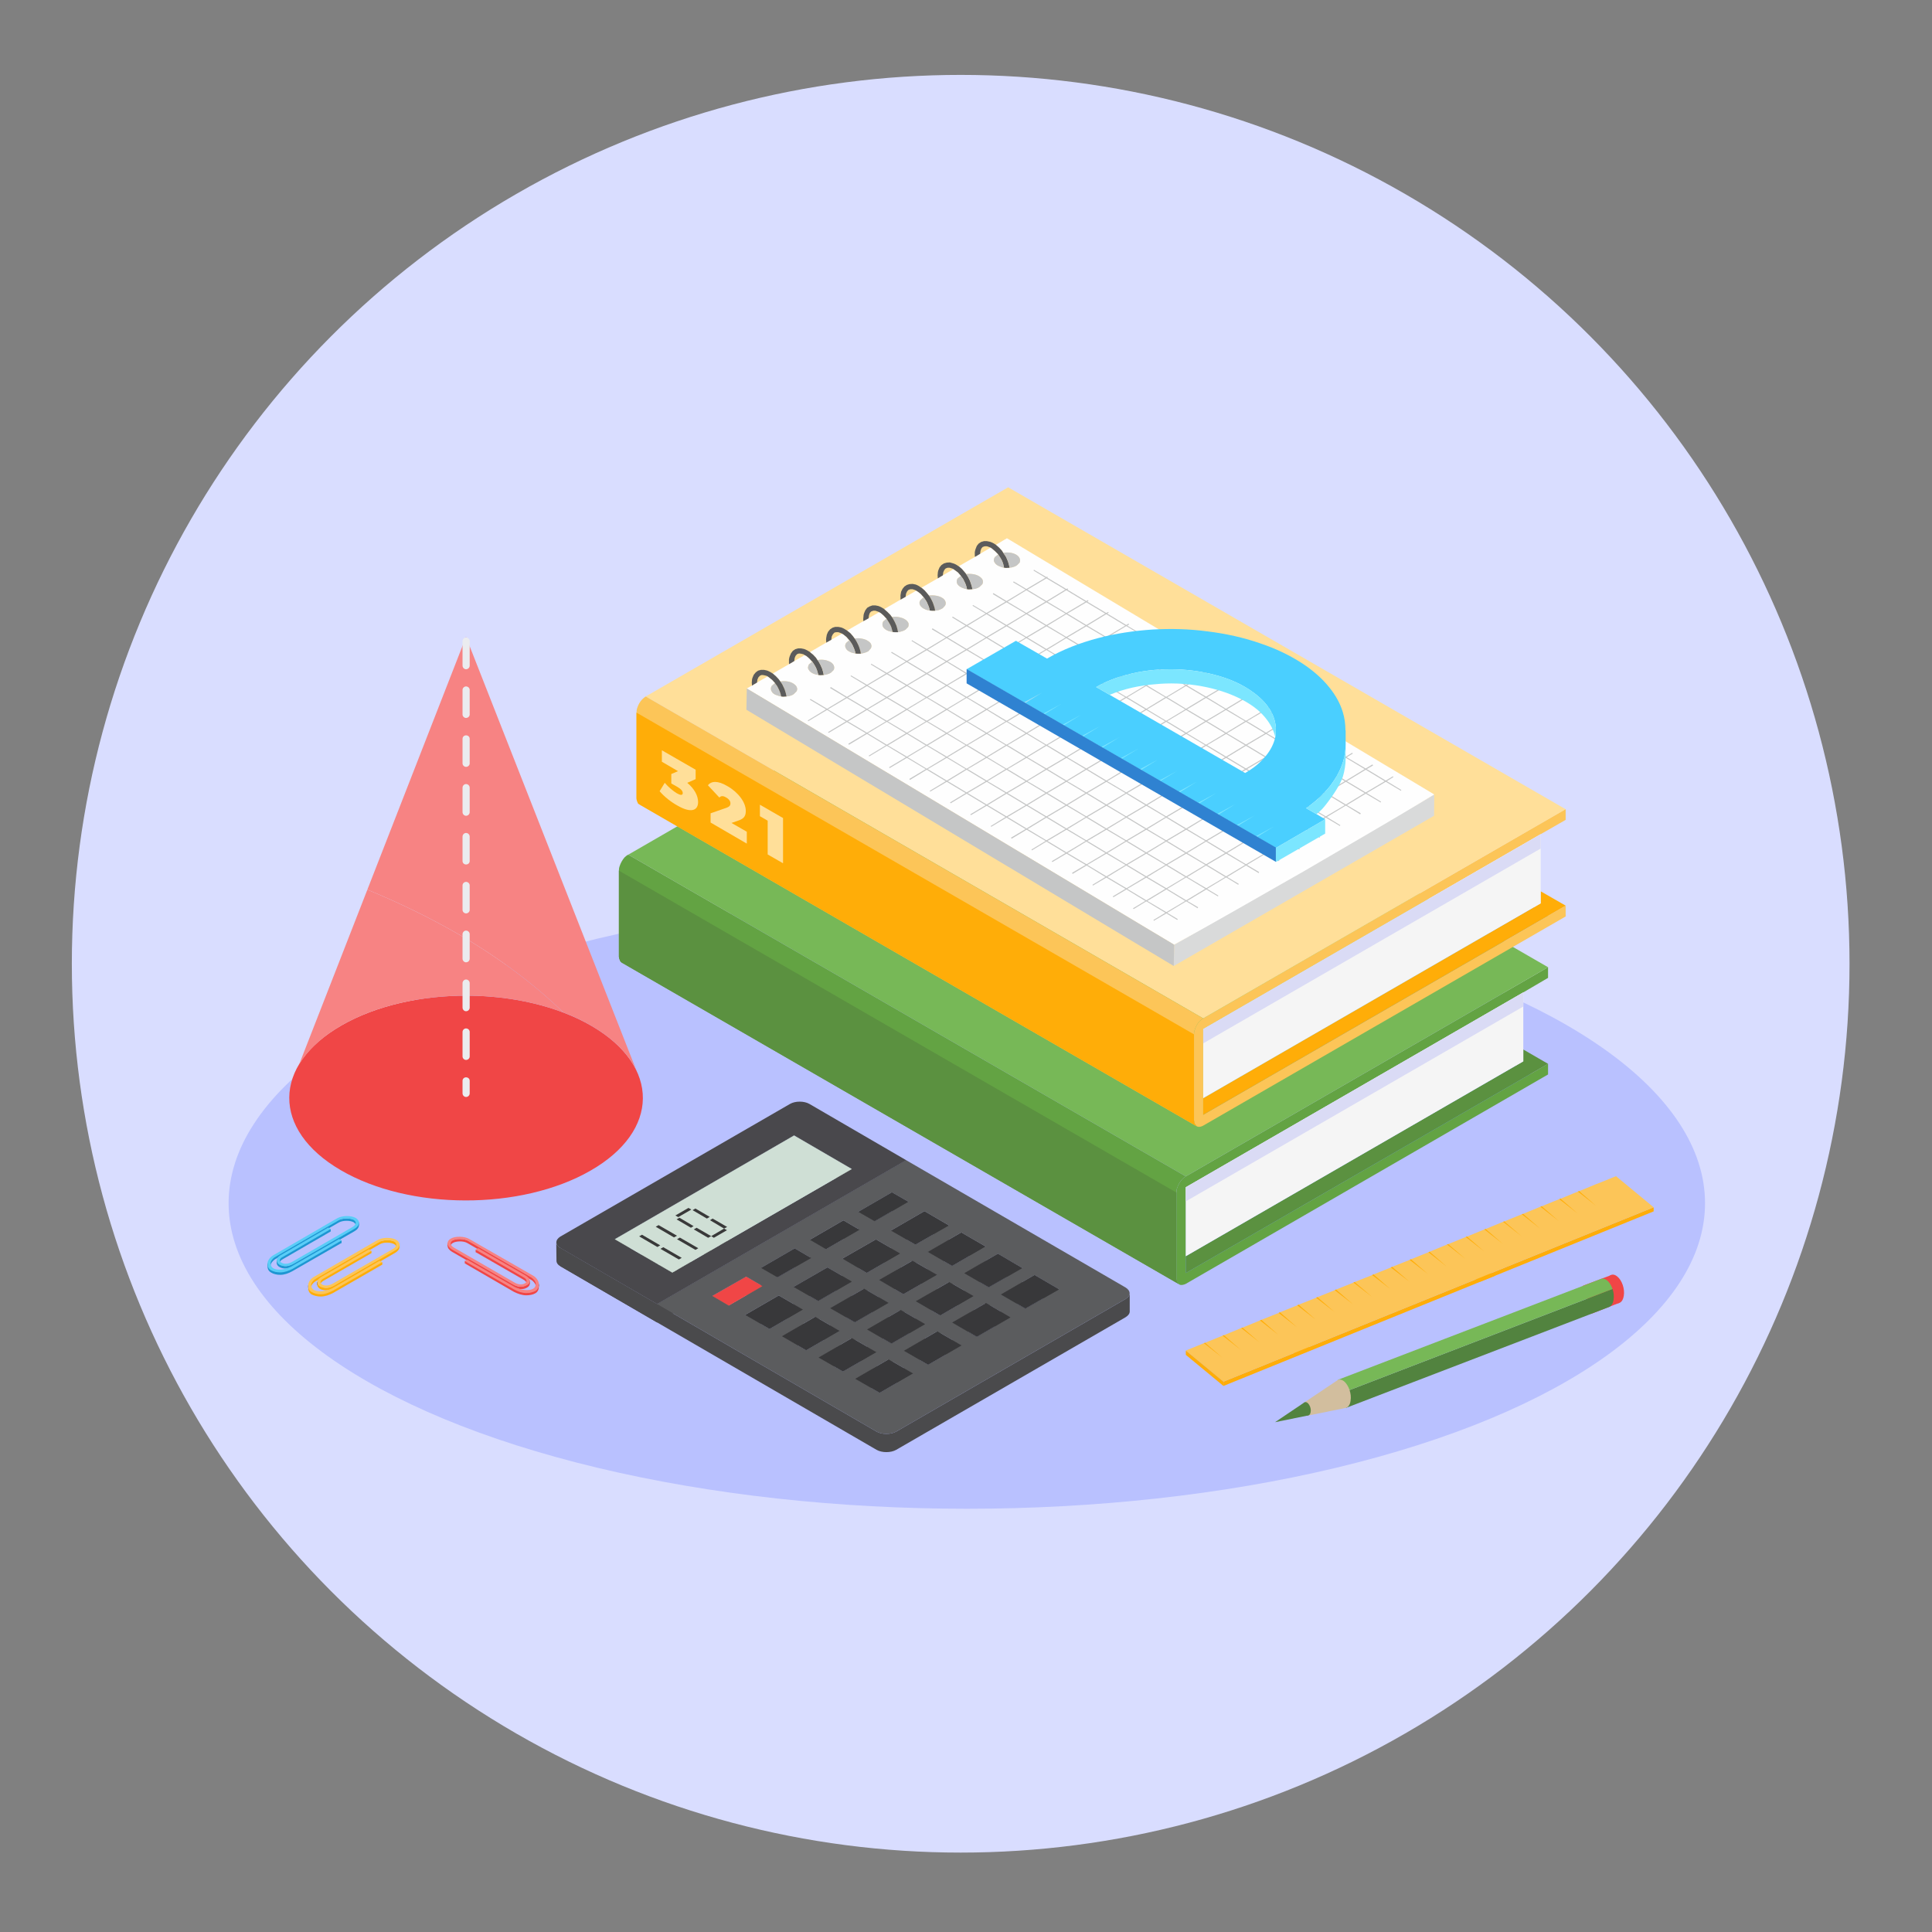 <?xml version="1.0" encoding="UTF-8"?>
<!-- Creator: CorelDRAW 2020 (64-Bit) -->
<svg xmlns="http://www.w3.org/2000/svg" xmlns:xlink="http://www.w3.org/1999/xlink" xmlns:xodm="http://www.corel.com/coreldraw/odm/2003" xml:space="preserve" width="2000px" height="2000px" version="1.1" style="shape-rendering:geometricPrecision; text-rendering:geometricPrecision; image-rendering:optimizeQuality; fill-rule:evenodd; clip-rule:evenodd" viewBox="0 0 94.4 94.4">
 <rect x="0" y="0" width="94.4" height="94.4" fill="#808080" stroke="none"/>
 <defs>
  <style type="text/css">
   <![CDATA[
    .fil0 {fill:none}
    .fil2 {fill:#B9C1FF}
    .fil1 {fill:#D9DDFF}
    .fil39 {fill:#FFAD08}
    .fil28 {fill:#FEFEFE;fill-rule:nonzero}
    .fil27 {fill:#D9DADA;fill-rule:nonzero}
    .fil29 {fill:#C5C6C6;fill-rule:nonzero}
    .fil30 {fill:#5B5B5B;fill-rule:nonzero}
    .fil16 {fill:#EB773D;fill-rule:nonzero}
    .fil20 {fill:#EBECEF;fill-rule:nonzero}
    .fil42 {fill:#D2BE9E;fill-rule:nonzero}
    .fil14 {fill:#CFDFD5;fill-rule:nonzero}
    .fil13 {fill:#5B5C5E;fill-rule:nonzero}
    .fil18 {fill:#4A4A4C;fill-rule:nonzero}
    .fil12 {fill:#49484C;fill-rule:nonzero}
    .fil40 {fill:#413F3D;fill-rule:nonzero}
    .fil36 {fill:#353331;fill-rule:nonzero}
    .fil15 {fill:#38383A;fill-rule:nonzero}
    .fil37 {fill:#1E96D2;fill-rule:nonzero}
    .fil35 {fill:#2F82D1;fill-rule:nonzero}
    .fil43 {fill:#393939;fill-rule:nonzero}
    .fil32 {fill:#4ACFFF;fill-rule:nonzero}
    .fil41 {fill:#52833F;fill-rule:nonzero}
    .fil38 {fill:#59CDF7;fill-rule:nonzero}
    .fil9 {fill:#5B9140;fill-rule:nonzero}
    .fil7 {fill:#63A343;fill-rule:nonzero}
    .fil8 {fill:#77B857;fill-rule:nonzero}
    .fil33 {fill:#7BE6FF;fill-rule:nonzero}
    .fil34 {fill:#A1DFF5;fill-rule:nonzero}
    .fil11 {fill:#DADBF5;fill-rule:nonzero}
    .fil17 {fill:#F04646;fill-rule:nonzero}
    .fil10 {fill:whitesmoke;fill-rule:nonzero}
    .fil19 {fill:#F78383;fill-rule:nonzero}
    .fil24 {fill:#FCC558;fill-rule:nonzero}
    .fil26 {fill:#FFAD08;fill-rule:nonzero}
    .fil25 {fill:#FFDF99;fill-rule:nonzero}
    .fil31 {fill:white;fill-rule:nonzero}
    .fil5 {fill:url(#id0)}
    .fil22 {fill:url(#id1)}
    .fil3 {fill:url(#id2)}
    .fil21 {fill:url(#id3)}
    .fil6 {fill:url(#id4)}
    .fil23 {fill:url(#id5)}
    .fil4 {fill:url(#id6)}
   ]]>
  </style>
  <radialGradient id="id0" gradientUnits="userSpaceOnUse" gradientTransform="matrix(37.877 -0 -0 -37.877 -2649 2991)" cx="71.82" cy="76.94" r="1.82" fx="71.82" fy="76.94">
   <stop offset="0" style="stop-opacity:1; stop-color:#3B96FF"></stop>
   <stop offset="0.878" style="stop-opacity:1; stop-color:#368DFF"></stop>
   <stop offset="1" style="stop-opacity:1; stop-color:#368DFF"></stop>
  </radialGradient>
  <radialGradient id="id1" gradientUnits="userSpaceOnUse" gradientTransform="matrix(56.261 -0 -0 -56.263 -4018 3964)" xlink:href="#id0" cx="72.7" cy="69.22" r="1.23" fx="72.7" fy="69.22">
  </radialGradient>
  <radialGradient id="id2" gradientUnits="userSpaceOnUse" gradientTransform="matrix(29.716 -0 -0 -29.716 -2061 2365)" xlink:href="#id0" cx="71.76" cy="77.01" r="2.32" fx="71.76" fy="77.01">
  </radialGradient>
  <radialGradient id="id3" gradientUnits="userSpaceOnUse" gradientTransform="matrix(29.716 -0 -0 -29.716 -2085 2128)" xlink:href="#id0" cx="72.62" cy="69.28" r="2.32" fx="72.62" fy="69.28">
  </radialGradient>
  <radialGradient id="id4" gradientUnits="userSpaceOnUse" gradientTransform="matrix(61.123 -0 -0 -61.123 -4320 4782)" xlink:href="#id0" cx="71.86" cy="76.98" r="1.13" fx="71.86" fy="76.98">
  </radialGradient>
  <radialGradient id="id5" gradientUnits="userSpaceOnUse" gradientTransform="matrix(37.877 -0 -0 -37.877 -2658 2705)" xlink:href="#id0" cx="72.07" cy="69.58" r="1.82" fx="72.07" fy="69.58">
  </radialGradient>
  <radialGradient id="id6" gradientUnits="userSpaceOnUse" gradientTransform="matrix(56.261 -0 -0 -56.263 -3970 4406)" xlink:href="#id0" cx="71.85" cy="76.94" r="1.23" fx="71.85" fy="76.94">
  </radialGradient>
 </defs>
 <g id="Слой_x0020_1">
  <rect class="fil0" width="94.4" height="94.4"></rect>
  <circle class="fil1" cx="46.94" cy="47.09" r="43.43"></circle>
  <ellipse class="fil2" cx="47.24" cy="58.79" rx="36.07" ry="14.93"></ellipse>
  <g id="_1992978909392">
   <path class="fil3" d="M57.94 62.2l0 -0.82 4.47 -2.58 0.71 0.41 -5.18 2.99zm5.81 -3.36l-0.7 -0.41 6.92 -3.99 0.71 0.41 -6.93 3.99zm7.56 -4.36l-0.71 -0.41 3.48 -2.01 0.71 0.41 -3.48 2.01z"></path>
   <path class="fil4" d="M63.12 59.21l-0.71 -0.41 0.64 -0.37 0.7 0.41 -0.63 0.37zm7.56 -4.36l-0.71 -0.41 0.63 -0.37 0.71 0.41 -0.63 0.37z"></path>
   <path class="fil5" d="M57.94 58.01l0 0 1.55 -0.9 0 0 -1.55 0.9zm2.18 -1.26l0 0 6.92 -4 0 0 -6.92 4zm7.56 -4.37l0 0 3.48 -2.01 0 0 -3.48 2.01z"></path>
   <path class="fil6" d="M59.49 57.11l0 0 0.63 -0.36 0 0 -0.63 0.36zm7.55 -4.36l0 0 0.64 -0.37 0 0 -0.64 0.37z"></path>
   <path class="fil7" d="M57.94 58.01l0 4.19 17.7 -10.22 0 0.52 -17.7 10.23c-0.08,0.04 -0.19,0.07 -0.28,0.05l-0.04 -0.02 -0.01 -0.01 -0.1 -0.12 -0.03 -0.17 0 -4.19c0,-0.08 0.01,-0.16 0.04,-0.23 0.05,-0.15 0.13,-0.29 0.23,-0.41 0.06,-0.06 0.12,-0.11 0.19,-0.15l17.7 -10.22 0 0.52 -1.21 0.71 -16.49 9.52z"></path>
   <polygon class="fil8" points="48.4,31.53 30.7,41.76 57.94,57.48 75.64,47.26 "></polygon>
   <polygon class="fil9" points="75.64,51.98 57.94,62.2 57.94,61.38 74.43,51.86 74.43,51.28 "></polygon>
   <polygon class="fil10" points="74.43,48.49 74.43,51.86 57.94,61.38 57.94,58.01 "></polygon>
   <polygon class="fil11" points="57.94,58.7 57.94,58.01 74.43,48.49 74.43,49.18 "></polygon>
   <path class="fil7" d="M57.48 58.27l0 4.19 0.03 0.17 0.1 0.12c-9.08,-5.24 -18.16,-10.48 -27.24,-15.72l-0.06 -0.06 -0.06 -0.15 -0.01 -0.08 0 -4.2c0,-0.08 0.01,-0.15 0.04,-0.23 0.05,-0.15 0.13,-0.29 0.23,-0.41 0.06,-0.06 0.12,-0.11 0.19,-0.14l27.24 15.72c-0.07,0.04 -0.13,0.09 -0.19,0.15 -0.1,0.12 -0.18,0.26 -0.23,0.41 -0.03,0.07 -0.04,0.15 -0.04,0.23z"></path>
   <path class="fil9" d="M57.61 62.75c-9.08,-5.24 -18.16,-10.48 -27.24,-15.72l-0.06 -0.06 -0.06 -0.15 -0.01 -0.08 0 -4.2 27.24 15.73 0 4.19 0.03 0.17 0.1 0.12z"></path>
   <g>
    <polygon class="fil12" points="38.8,55.48 38.81,56.37 41.62,58.01 41.62,57.12 "></polygon>
    <polygon class="fil13" points="43.58,58.26 43.59,59.15 44.38,59.61 44.38,58.72 "></polygon>
    <polygon class="fil12" points="30.04,60.55 30.04,61.44 38.81,56.37 38.8,55.48 "></polygon>
    <polygon class="fil14" points="33.58,59.01 33.58,59.9 33.72,59.82 33.72,58.93 "></polygon>
    <polygon class="fil13" points="41.94,59.21 41.94,60.1 43.59,59.15 43.58,58.26 "></polygon>
    <polygon class="fil12" points="34.48,59.53 34.48,60.42 34.62,60.34 34.62,59.45 "></polygon>
    <polygon class="fil14" points="33.72,58.93 33.72,59.82 34.62,60.34 34.62,59.45 "></polygon>
    <polygon class="fil14" points="32.77,59.48 32.77,60.37 32.91,60.29 32.91,59.4 "></polygon>
    <polygon class="fil12" points="33.58,59.01 33.58,59.9 34.48,60.42 34.48,59.53 "></polygon>
    <polygon class="fil12" points="33.58,59.01 34.48,59.53 34.62,59.45 33.72,58.93 "></polygon>
    <polygon class="fil14" points="34.63,59.61 34.63,60.51 34.77,60.43 34.77,59.53 "></polygon>
    <polygon class="fil15" points="42.74,59.67 42.74,60.56 44.38,59.61 44.38,58.72 "></polygon>
    <polygon class="fil15" points="41.94,59.21 41.94,60.1 42.74,60.56 42.74,59.67 "></polygon>
    <polygon class="fil13" points="45.17,59.18 45.18,60.07 46.37,60.77 46.37,59.88 "></polygon>
    <polygon class="fil13" points="41.21,59.63 41.21,60.52 42.01,60.98 42,60.09 "></polygon>
    <polygon class="fil13" points="43.53,60.13 43.54,61.02 45.18,60.07 45.17,59.18 "></polygon>
    <polygon class="fil13" points="39.57,60.58 39.57,61.47 41.21,60.52 41.21,59.63 "></polygon>
    <polygon class="fil15" points="43.53,60.13 43.54,61.02 44.73,61.72 44.73,60.82 "></polygon>
    <polygon class="fil15" points="43.53,60.13 44.73,60.82 46.37,59.88 45.17,59.18 "></polygon>
    <polygon class="fil15" points="44.73,60.82 44.73,61.72 46.37,60.77 46.37,59.88 "></polygon>
    <polygon class="fil15" points="46.52,61.86 46.52,62.76 48.16,61.81 48.16,60.91 "></polygon>
    <polygon class="fil13" points="46.97,60.22 46.97,61.11 48.16,61.81 48.16,60.91 "></polygon>
    <polygon class="fil15" points="41.21,59.63 39.57,60.58 40.36,61.04 42,60.09 "></polygon>
    <polygon class="fil15" points="40.36,61.04 40.36,61.93 42.01,60.98 42,60.09 "></polygon>
    <polygon class="fil15" points="39.57,60.58 39.57,61.47 40.36,61.93 40.36,61.04 "></polygon>
    <polygon class="fil13" points="45.33,61.17 45.33,62.06 46.97,61.11 46.97,60.22 "></polygon>
    <polygon class="fil15" points="42.35,62.2 42.36,63.09 44,62.14 43.99,61.25 "></polygon>
    <polygon class="fil13" points="42.8,60.56 42.8,61.45 44,62.14 43.99,61.25 "></polygon>
    <polygon class="fil15" points="37.99,62.41 37.99,63.31 39.63,62.36 39.63,61.47 "></polygon>
    <polygon class="fil13" points="38.83,61 38.83,61.89 39.63,62.36 39.63,61.47 "></polygon>
    <polygon class="fil13" points="41.16,61.5 41.16,62.4 42.8,61.45 42.8,60.56 "></polygon>
    <polygon class="fil15" points="45.33,61.17 46.52,61.86 48.16,60.91 46.97,60.22 "></polygon>
    <polygon class="fil15" points="45.33,61.17 45.33,62.06 46.52,62.76 46.52,61.86 "></polygon>
    <polygon class="fil13" points="37.19,61.95 37.19,62.84 38.83,61.89 38.83,61 "></polygon>
    <polygon class="fil13" points="48.76,61.26 48.76,62.15 49.96,62.85 49.95,61.96 "></polygon>
    <polygon class="fil15" points="41.16,61.5 41.16,62.4 42.36,63.09 42.35,62.2 "></polygon>
    <polygon class="fil15" points="41.16,61.5 42.35,62.2 43.99,61.25 42.8,60.56 "></polygon>
    <polygon class="fil13" points="47.12,62.21 47.12,63.1 48.76,62.15 48.76,61.26 "></polygon>
    <polygon class="fil15" points="44.14,63.24 44.15,64.13 45.79,63.18 45.79,62.29 "></polygon>
    <polygon class="fil13" points="44.59,61.6 44.59,62.49 45.79,63.18 45.79,62.29 "></polygon>
    <polygon class="fil15" points="37.19,61.95 37.19,62.84 37.99,63.31 37.99,62.41 "></polygon>
    <polygon class="fil13" points="42.95,62.54 42.95,63.44 44.59,62.49 44.59,61.6 "></polygon>
    <polygon class="fil13" points="40.43,61.93 40.43,62.82 41.62,63.51 41.62,62.62 "></polygon>
    <polygon class="fil13" points="36.46,62.38 36.46,63.27 37.25,63.73 37.25,62.84 "></polygon>
    <polygon class="fil13" points="38.78,62.88 38.78,63.77 40.43,62.82 40.43,61.93 "></polygon>
    <polygon class="fil15" points="48.31,62.9 48.31,63.8 49.96,62.85 49.95,61.96 "></polygon>
    <polygon class="fil15" points="47.12,62.21 47.12,63.1 48.31,63.8 48.31,62.9 "></polygon>
    <polygon class="fil13" points="50.55,62.3 50.55,63.19 51.75,63.89 51.75,63 "></polygon>
    <polygon class="fil15" points="42.95,62.54 44.14,63.24 45.79,62.29 44.59,61.6 "></polygon>
    <polygon class="fil15" points="42.95,62.54 42.95,63.44 44.15,64.13 44.14,63.24 "></polygon>
    <polygon class="fil13" points="48.91,63.25 48.91,64.14 50.55,63.19 50.55,62.3 "></polygon>
    <polygon class="fil13" points="34.81,63.32 34.82,64.22 36.46,63.27 36.46,62.38 "></polygon>
    <polygon class="fil15" points="45.94,64.28 45.94,65.17 47.58,64.22 47.58,63.33 "></polygon>
    <polygon class="fil13" points="46.38,62.64 46.39,63.53 47.58,64.22 47.58,63.33 "></polygon>
    <polygon class="fil12" points="35.52,60.13 35.52,61.03 35.66,60.95 35.66,60.05 "></polygon>
    <polygon class="fil14" points="34.77,59.53 34.77,60.43 35.66,60.95 35.66,60.05 "></polygon>
    <polygon class="fil12" points="34.63,59.61 34.63,60.51 35.52,61.03 35.52,60.13 "></polygon>
    <polygon class="fil12" points="34.71,60.6 34.71,61.49 34.85,61.41 34.85,60.52 "></polygon>
    <polygon class="fil14" points="33.96,60 33.96,60.89 34.85,61.41 34.85,60.52 "></polygon>
    <polygon class="fil14" points="33.81,60.08 33.82,60.98 33.96,60.89 33.96,60 "></polygon>
    <polygon class="fil12" points="33.81,60.08 33.82,60.98 34.71,61.49 34.71,60.6 "></polygon>
    <polygon class="fil12" points="33.67,60 33.67,60.89 33.81,60.81 33.81,59.92 "></polygon>
    <polygon class="fil14" points="32.91,59.4 32.91,60.29 33.81,60.81 33.81,59.92 "></polygon>
    <polygon class="fil12" points="32.77,59.48 32.77,60.37 33.67,60.89 33.67,60 "></polygon>
    <polygon class="fil14" points="33,60.56 33,61.45 33.14,61.37 33.13,60.48 "></polygon>
    <polygon class="fil12" points="33,60.56 33,61.45 33.7,61.86 33.69,60.96 "></polygon>
    <polygon class="fil14" points="33.11,61.37 33.11,62.26 33.75,61.89 33.75,61 "></polygon>
    <polygon class="fil12" points="33.69,60.96 33.7,61.86 33.84,61.77 33.83,60.88 "></polygon>
    <polygon class="fil14" points="33.75,61 33.69,61.03 33.69,60.96 33.13,60.64 33.13,60.48 33.83,60.88 33.84,61.77 33.75,61.73 "></polygon>
    <polygon class="fil12" points="33.25,61.45 33.25,62.34 33.89,61.97 33.89,61.08 "></polygon>
    <polygon class="fil14" points="33.75,61 33.75,61.89 33.89,61.97 33.89,61.08 "></polygon>
    <polygon class="fil12" points="32.85,60.47 32.85,61.36 32.99,61.28 32.99,60.39 "></polygon>
    <polygon class="fil14" points="32.29,59.98 32.29,60.88 32.99,61.28 32.99,60.39 "></polygon>
    <polygon class="fil14" points="32.14,60.06 32.15,60.96 32.29,60.88 32.29,59.98 "></polygon>
    <polygon class="fil12" points="32.14,60.06 32.15,60.96 32.85,61.36 32.85,60.47 "></polygon>
    <polygon class="fil12" points="32.91,61.42 32.92,62.31 33.06,62.23 33.05,61.33 "></polygon>
    <polygon class="fil14" points="32.35,60.93 32.36,61.82 33.06,62.23 33.05,61.33 "></polygon>
    <polygon class="fil14" points="32.21,61.01 32.22,61.9 32.36,61.82 32.35,60.93 "></polygon>
    <polygon class="fil12" points="32.21,61.01 32.22,61.9 32.92,62.31 32.91,61.42 "></polygon>
    <polygon class="fil12" points="33.11,61.37 33.11,62.26 33.25,62.34 33.25,61.45 "></polygon>
    <polygon class="fil14" points="32.85,62.18 32.85,63.08 41.62,58.01 41.62,57.12 "></polygon>
    <polygon class="fil15" points="38.78,62.88 38.78,63.77 39.98,64.46 39.98,63.57 "></polygon>
    <polygon class="fil15" points="39.98,63.57 39.98,64.46 41.62,63.51 41.62,62.62 "></polygon>
    <polygon class="fil13" points="44.74,63.58 44.74,64.47 46.39,63.53 46.38,62.64 "></polygon>
    <polygon class="fil13" points="42.22,62.97 42.22,63.86 43.41,64.55 43.41,63.66 "></polygon>
    <polygon class="fil12" points="32.11,63.72 32.11,64.62 44.28,57.58 44.28,56.69 "></polygon>
    <polygon class="fil16" points="35.61,63.79 35.61,64.68 37.25,63.73 37.25,62.84 "></polygon>
    <polygon class="fil16" points="34.81,63.32 34.82,64.22 35.61,64.68 35.61,63.79 "></polygon>
    <polygon class="fil13" points="40.57,63.92 40.58,64.81 42.22,63.86 42.22,62.97 "></polygon>
    <polygon class="fil15" points="48.91,63.25 48.91,64.14 50.11,64.84 50.1,63.94 "></polygon>
    <polygon class="fil15" points="50.1,63.94 50.11,64.84 51.75,63.89 51.75,63 "></polygon>
    <polygon class="fil15" points="37.6,64.94 37.6,65.83 39.24,64.89 39.24,63.99 "></polygon>
    <polygon class="fil13" points="38.05,63.3 38.05,64.19 39.24,64.89 39.24,63.99 "></polygon>
    <polygon class="fil13" points="36.41,64.25 36.41,65.14 38.05,64.19 38.05,63.3 "></polygon>
    <polygon class="fil15" points="44.74,63.58 45.94,64.28 47.58,63.33 46.38,62.64 "></polygon>
    <polygon class="fil15" points="44.74,63.58 44.74,64.47 45.94,65.17 45.94,64.28 "></polygon>
    <polygon class="fil13" points="48.18,63.67 48.18,64.57 49.37,65.26 49.37,64.37 "></polygon>
    <polygon class="fil15" points="41.77,64.61 41.77,65.5 43.41,64.55 43.41,63.66 "></polygon>
    <polygon class="fil15" points="40.57,63.92 40.58,64.81 41.77,65.5 41.77,64.61 "></polygon>
    <polygon class="fil13" points="46.53,64.62 46.54,65.52 48.18,64.57 48.18,63.67 "></polygon>
    <polygon class="fil13" points="44.01,64.01 44.01,64.9 45.2,65.59 45.2,64.7 "></polygon>
    <polygon class="fil15" points="36.41,64.25 36.41,65.14 37.6,65.83 37.6,64.94 "></polygon>
    <polygon class="fil15" points="38.05,63.3 36.41,64.25 37.6,64.94 39.24,63.99 "></polygon>
    <polygon class="fil13" points="42.37,64.96 42.37,65.85 44.01,64.9 44.01,64.01 "></polygon>
    <polygon class="fil15" points="39.39,65.98 39.4,66.87 41.04,65.93 41.03,65.03 "></polygon>
    <polygon class="fil13" points="39.84,64.34 39.84,65.23 41.04,65.93 41.03,65.03 "></polygon>
    <polygon class="fil13" points="38.2,65.29 38.2,66.18 39.84,65.23 39.84,64.34 "></polygon>
    <polygon class="fil15" points="46.53,64.62 46.54,65.52 47.73,66.21 47.73,65.32 "></polygon>
    <polygon class="fil15" points="47.73,65.32 47.73,66.21 49.37,65.26 49.37,64.37 "></polygon>
    <polygon class="fil15" points="42.37,64.96 42.37,65.85 43.56,66.54 43.56,65.65 "></polygon>
    <polygon class="fil15" points="43.56,65.65 43.56,66.54 45.2,65.59 45.2,64.7 "></polygon>
    <polygon class="fil13" points="45.8,65.05 45.8,65.94 47,66.63 46.99,65.74 "></polygon>
    <polygon class="fil15" points="38.2,65.29 38.2,66.18 39.4,66.87 39.39,65.98 "></polygon>
    <polygon class="fil15" points="39.84,64.34 38.2,65.29 39.39,65.98 41.03,65.03 "></polygon>
    <polygon class="fil13" points="44.16,66 44.16,66.89 45.8,65.94 45.8,65.05 "></polygon>
    <polygon class="fil15" points="41.19,67.02 41.19,67.92 42.83,66.97 42.83,66.07 "></polygon>
    <polygon class="fil13" points="41.63,65.38 41.63,66.27 42.83,66.97 42.83,66.07 "></polygon>
    <polygon class="fil13" points="39.99,66.33 39.99,67.22 41.63,66.27 41.63,65.38 "></polygon>
    <polygon class="fil15" points="45.8,65.05 44.16,66 45.35,66.69 46.99,65.74 "></polygon>
    <polygon class="fil15" points="44.16,66 44.16,66.89 45.36,67.58 45.35,66.69 "></polygon>
    <polygon class="fil15" points="45.35,66.69 45.36,67.58 47,66.63 46.99,65.74 "></polygon>
    <polygon class="fil15" points="41.63,65.38 39.99,66.33 41.19,67.02 42.83,66.07 "></polygon>
    <polygon class="fil15" points="39.99,66.33 39.99,67.22 41.19,67.92 41.19,67.02 "></polygon>
    <polygon class="fil15" points="42.98,68.06 42.98,68.95 44.62,68.01 44.62,67.11 "></polygon>
    <polygon class="fil13" points="43.42,66.42 43.43,67.31 44.62,68.01 44.62,67.11 "></polygon>
    <polygon class="fil13" points="41.78,67.37 41.79,68.26 43.43,67.31 43.42,66.42 "></polygon>
    <polygon class="fil15" points="43.42,66.42 41.78,67.37 42.98,68.06 44.62,67.11 "></polygon>
    <polygon class="fil15" points="41.78,67.37 41.79,68.26 42.98,68.95 42.98,68.06 "></polygon>
    <path class="fil13" d="M40.36 61.04l-0.79 -0.46 1.64 -0.95 0.79 0.46 -1.64 0.95zm-4.75 2.75l-0.8 -0.47 1.65 -0.94 0.79 0.46 -1.64 0.95zm2.38 -1.38l-0.8 -0.46 1.64 -0.95 0.8 0.47 -1.64 0.94zm4.75 -2.74l-0.8 -0.46 1.64 -0.95 0.8 0.46 -1.64 0.95zm3.2 4.61l-1.2 -0.7 1.64 -0.94 1.2 0.69 -1.64 0.95zm4.16 -0.34l-1.19 -0.69 1.64 -0.95 1.2 0.7 -1.65 0.94zm-5.37 -3.12l-1.2 -0.69 1.64 -0.95 1.2 0.7 -1.64 0.94zm3.58 2.08l-1.19 -0.69 1.64 -0.95 1.19 0.7 -1.64 0.94zm-8.33 0.67l-1.2 -0.69 1.65 -0.95 1.19 0.69 -1.64 0.95zm2.37 -1.37l-1.19 -0.7 1.64 -0.94 1.19 0.69 -1.64 0.95zm4.17 -0.34l-1.19 -0.69 1.64 -0.95 1.19 0.69 -1.64 0.95zm-4.75 2.75l-1.2 -0.69 1.65 -0.95 1.19 0.69 -1.64 0.95zm2.37 -1.37l-1.19 -0.7 1.64 -0.94 1.2 0.69 -1.65 0.95zm3.59 2.08l-1.2 -0.7 1.65 -0.95 1.19 0.7 -1.64 0.95zm-4.75 2.74l-1.2 -0.69 1.64 -0.95 1.2 0.69 -1.64 0.95zm-5.38 -3.12l-1.19 -0.69 1.64 -0.95 1.19 0.69 -1.64 0.95zm5.96 0.71l-1.19 -0.69 1.64 -0.95 1.19 0.69 -1.64 0.95zm-4.17 0.33l-1.19 -0.69 1.64 -0.95 1.19 0.69 -1.64 0.95zm1.8 1.04l-1.2 -0.69 1.64 -0.95 1.2 0.69 -1.64 0.95zm4.16 -0.33l-1.19 -0.69 1.64 -0.95 1.19 0.69 -1.64 0.95zm-13.24 -2.97l-4.73 -2.74 15.45 8.97c0.26,0.15 0.69,0.15 0.96,0l11.21 -6.48c0.26,-0.15 0.26,-0.4 0,-0.56l-10.72 -6.22 -12.17 7.03z"></path>
    <polygon class="fil15" points="43.58,58.26 41.94,59.21 42.74,59.67 44.38,58.72 "></polygon>
    <polygon class="fil14" points="31.37,60.35 31.37,61.25 32.01,60.88 32.01,59.98 "></polygon>
    <polygon class="fil12" points="31.5,60.43 31.51,61.33 32.15,60.96 32.14,60.06 "></polygon>
    <polygon class="fil14" points="32.01,59.98 32.01,60.88 32.15,60.96 32.14,60.06 "></polygon>
    <polygon class="fil12" points="31.37,60.35 31.5,60.43 32.14,60.06 32.01,59.98 "></polygon>
    <polygon class="fil12" points="31.37,60.35 31.37,61.25 31.51,61.33 31.5,60.43 "></polygon>
    <polygon class="fil12" points="34.63,59.61 35.52,60.13 35.66,60.05 34.77,59.53 "></polygon>
    <polygon class="fil14" points="31.36,60.52 31.37,61.41 31.51,61.33 31.5,60.43 "></polygon>
    <polygon class="fil12" points="33.81,60.08 34.71,60.6 34.85,60.52 33.96,60 "></polygon>
    <polygon class="fil12" points="32.06,60.92 32.07,61.81 32.21,61.73 32.2,60.84 "></polygon>
    <polygon class="fil14" points="31.5,60.43 31.51,61.33 32.21,61.73 32.2,60.84 "></polygon>
    <polygon class="fil12" points="31.36,60.52 31.37,61.41 32.07,61.81 32.06,60.92 "></polygon>
    <polygon class="fil12" points="31.36,60.52 32.06,60.92 32.2,60.84 31.5,60.43 "></polygon>
    <polygon class="fil12" points="33.13,60.48 33,60.56 33.69,60.96 33.83,60.88 "></polygon>
    <polygon class="fil12" points="32.21,61.01 32.91,61.42 33.05,61.33 32.35,60.93 "></polygon>
    <polygon class="fil12" points="33.11,61.37 33.25,61.45 33.89,61.08 33.75,61 "></polygon>
    <polygon class="fil14" points="30.04,60.55 30.04,61.44 32.85,63.08 32.85,62.18 "></polygon>
    <path class="fil12" d="M32.85 62.18l-2.81 -1.63 8.76 -5.07 2.82 1.64 -8.77 5.06zm-5.47 -1.76c-0.26,0.16 -0.26,0.41 0,0.56l4.73 2.74 12.17 -7.03 -4.73 -2.75c-0.26,-0.15 -0.69,-0.15 -0.95,0l-11.22 6.48z"></path>
    <polygon class="fil12" points="32.14,60.06 32.85,60.47 32.99,60.39 32.29,59.98 "></polygon>
    <polygon class="fil14" points="38.8,55.48 41.62,57.12 32.85,62.18 30.04,60.55 "></polygon>
    <polygon class="fil15" points="38.83,61 37.19,61.95 37.99,62.41 39.63,61.47 "></polygon>
    <polygon class="fil15" points="47.12,62.21 48.31,62.9 49.95,61.96 48.76,61.26 "></polygon>
    <polygon class="fil15" points="38.78,62.88 39.98,63.57 41.62,62.62 40.43,61.93 "></polygon>
    <polygon class="fil12" points="27.38,60.98 27.38,61.87 32.11,64.62 32.11,63.72 "></polygon>
    <polygon class="fil17" points="34.81,63.32 35.61,63.79 37.25,62.84 36.46,62.38 "></polygon>
    <polygon class="fil15" points="48.91,63.25 50.1,63.94 51.75,63 50.55,62.3 "></polygon>
    <polygon class="fil15" points="40.57,63.92 41.77,64.61 43.41,63.66 42.22,62.97 "></polygon>
    <polygon class="fil15" points="46.53,64.62 47.73,65.32 49.37,64.37 48.18,63.67 "></polygon>
    <polygon class="fil15" points="44.01,64.01 42.37,64.96 43.56,65.65 45.2,64.7 "></polygon>
    <path class="fil18" d="M27.38 60.98l15.45 8.97c0.26,0.15 0.69,0.15 0.96,0l11.21 -6.48c0.13,-0.08 0.2,-0.18 0.2,-0.28l0 0.89c0,0.1 -0.07,0.2 -0.2,0.28l-11.21 6.48c-0.26,0.15 -0.7,0.15 -0.96,0l-15.45 -8.97c-0.13,-0.07 -0.19,-0.17 -0.19,-0.27l-0.01 -0.9c0,0.1 0.07,0.2 0.2,0.28z"></path>
   </g>
   <path class="fil17" d="M28.85 57.2c-3.39,1.95 -8.85,1.94 -12.21,-0.03 -3.36,-1.96 -3.34,-5.13 0.05,-7.07 3.39,-1.95 8.86,-1.93 12.22,0.03 3.36,1.96 3.33,5.13 -0.06,7.07z"></path>
   <path class="fil19" d="M31.11 52.34c-0.37,-0.81 -1.11,-1.57 -2.2,-2.21 -0.42,-0.25 -0.88,-0.47 -1.37,-0.65 -1.39,-1.35 -3.08,-2.63 -5.08,-3.8 -1.42,-0.82 -2.93,-1.56 -4.51,-2.21l4.82 -12.35 8.34 21.22z"></path>
   <path class="fil19" d="M14.62 52l3.33 -8.53c1.58,0.65 3.09,1.39 4.51,2.21 2,1.17 3.69,2.45 5.08,3.8 -1.44,-0.55 -3.1,-0.83 -4.76,-0.83 -2.2,0 -4.4,0.48 -6.09,1.45 -0.96,0.55 -1.65,1.21 -2.07,1.9z"></path>
   <path class="fil20" d="M22.6 31.33l0 1.19c0,0.1 0.08,0.18 0.17,0.18 0.1,0 0.18,-0.08 0.18,-0.18l0 -1.19c0,-0.1 -0.08,-0.18 -0.18,-0.18 -0.09,0 -0.17,0.08 -0.17,0.18zm0 2.38l0 1.2c0,0.09 0.08,0.17 0.17,0.17 0.1,0 0.18,-0.08 0.18,-0.17l0 -1.2c0,-0.09 -0.08,-0.17 -0.18,-0.17 -0.09,0 -0.17,0.08 -0.17,0.17zm0 2.39l0 1.2c0,0.09 0.08,0.17 0.17,0.17 0.1,0 0.18,-0.08 0.18,-0.17l0 -1.2c0,-0.1 -0.08,-0.17 -0.18,-0.17 -0.09,0 -0.17,0.07 -0.17,0.17zm0 2.39l0 1.19c0,0.1 0.08,0.18 0.17,0.18 0.1,0 0.18,-0.08 0.18,-0.18l0 -1.19c0,-0.1 -0.08,-0.18 -0.18,-0.18 -0.09,0 -0.17,0.08 -0.17,0.18zm0 2.39l0 1.19c0,0.1 0.08,0.17 0.17,0.17 0.1,0 0.18,-0.07 0.18,-0.17l0 -1.19c0,-0.1 -0.08,-0.18 -0.18,-0.18 -0.09,0 -0.17,0.08 -0.17,0.18zm0 2.38l0 1.2c0,0.09 0.08,0.17 0.17,0.17 0.1,0 0.18,-0.08 0.18,-0.17l0 -1.2c0,-0.09 -0.08,-0.17 -0.18,-0.17 -0.09,0 -0.17,0.08 -0.17,0.17zm0 2.39l0 1.19c0,0.1 0.08,0.18 0.17,0.18 0.1,0 0.18,-0.08 0.18,-0.18l0 -1.19c0,-0.1 -0.08,-0.18 -0.18,-0.18 -0.09,0 -0.17,0.08 -0.17,0.18zm0 2.39l0 1.19c0,0.1 0.08,0.18 0.17,0.18 0.1,0 0.18,-0.08 0.18,-0.18l0 -1.19c0,-0.1 -0.08,-0.18 -0.18,-0.18 -0.09,0 -0.17,0.08 -0.17,0.18zm0 2.38l0 1.2c0,0.09 0.08,0.17 0.17,0.17 0.1,0 0.18,-0.08 0.18,-0.17l0 -1.2c0,-0.09 -0.08,-0.17 -0.18,-0.17 -0.09,0 -0.17,0.08 -0.17,0.17z"></path>
   <path class="fil20" d="M22.6 52.81l0 0.61c0,0.1 0.08,0.18 0.17,0.18 0.1,0 0.18,-0.08 0.18,-0.18l0 -0.61c0,-0.1 -0.08,-0.17 -0.18,-0.17 -0.09,0 -0.17,0.07 -0.17,0.17z"></path>
   <path class="fil21" d="M58.79 54.47l0 -0.81 4.48 -2.58 0.7 0.4 -5.18 2.99zm5.82 -3.35l-0.71 -0.41 6.92 -4 0.71 0.41 -6.92 4zm7.56 -4.37l-0.71 -0.41 3.48 -2.01 0.71 0.41 -3.48 2.01z"></path>
   <path class="fil22" d="M63.97 51.48l-0.7 -0.4 0.63 -0.37 0.71 0.41 -0.64 0.36zm7.56 -4.36l-0.71 -0.41 0.64 -0.37 0.71 0.41 -0.64 0.37z"></path>
   <path class="fil23" d="M58.19 50.65l0 0 1.55 -0.9 0 0 -1.55 0.9zm2.18 -1.27l0 0 6.92 -3.99 0 0 -6.92 3.99zm7.56 -4.36l0 0 3.48 -2.01 0 0 -3.48 2.01z"></path>
   <path class="fil24" d="M58.79 50.28l0 4.19 17.71 -10.22 0 0.53 -17.71 10.22c-0.07,0.04 -0.18,0.08 -0.27,0.05l-0.05 -0.02 0 0 -0.1 -0.13 -0.03 -0.16 0 -4.2c0,-0.07 0.01,-0.15 0.04,-0.23 0.05,-0.15 0.12,-0.29 0.23,-0.41 0.06,-0.06 0.12,-0.1 0.18,-0.14l17.71 -10.23 0 0.53 -1.22 0.7 -16.49 9.52z"></path>
   <polygon class="fil25" points="49.26,23.81 31.55,34.03 58.79,49.76 76.5,39.54 "></polygon>
   <polygon class="fil26" points="76.5,44.25 58.79,54.47 58.79,53.66 75.28,44.14 75.28,43.55 "></polygon>
   <polygon class="fil10" points="75.28,40.76 75.28,44.14 58.79,53.66 58.79,50.28 "></polygon>
   <polygon class="fil11" points="58.79,50.98 58.79,50.28 75.28,40.76 75.28,41.46 "></polygon>
   <path class="fil24" d="M58.34 50.54l0 4.2 0.03 0.16 0.1 0.13c-9.08,-5.24 -18.16,-10.48 -27.24,-15.73l-0.06 -0.05 -0.06 -0.16 -0.01 -0.08 0 -4.19c0,-0.08 0.01,-0.16 0.04,-0.24 0.05,-0.15 0.12,-0.28 0.23,-0.4 0.06,-0.06 0.12,-0.11 0.18,-0.15l27.24 15.73c-0.06,0.04 -0.12,0.08 -0.18,0.14 -0.11,0.12 -0.18,0.26 -0.23,0.41 -0.03,0.08 -0.04,0.16 -0.04,0.23z"></path>
   <path class="fil26" d="M58.47 55.03c-9.08,-5.24 -18.16,-10.48 -27.24,-15.73l-0.06 -0.05 -0.06 -0.16 -0.01 -0.08 0 -4.19 27.24 15.72 0 4.2 0.03 0.16 0.1 0.13z"></path>
   <polygon class="fil27" points="70.08,38.82 70.07,39.86 57.35,47.2 57.37,46.16 "></polygon>
   <path class="fil28" d="M49.2 26.3l-0.54 0.32 0 0 0.15 0.13 0.14 0.15 0.07 0.11c0.13,-0.02 0.25,-0.02 0.37,0 0.1,0.02 0.2,0.05 0.29,0.11 0.07,0.05 0.13,0.11 0.15,0.19 0.02,0.06 0.01,0.12 -0.01,0.18l-0.13 0.13c-0.07,0.05 -0.15,0.08 -0.23,0.1l-0.13 0.02 -0.17 0.01 -0.1 -0.01c-0.07,-0.01 -0.14,-0.03 -0.2,-0.06 -0.08,-0.03 -0.15,-0.07 -0.21,-0.12 -0.04,-0.05 -0.08,-0.11 -0.09,-0.17 0,-0.06 0.02,-0.12 0.05,-0.17l0.16 -0.13 -0.01 -0.02 -0.14 -0.14 -0.14 -0.12 -0.08 -0.05 -0.51 0.3 -0.25 0.15 -0.8 0.46 0.01 0 0.15 0.13 0.13 0.15 0.08 0.1 0 0c0.12,-0.02 0.25,-0.01 0.37,0.01 0.1,0.02 0.19,0.05 0.28,0.11 0.07,0.05 0.14,0.11 0.16,0.19 0.01,0.06 0.01,0.12 -0.02,0.18l-0.13 0.13c-0.07,0.05 -0.14,0.08 -0.22,0.1l-0.14 0.02 -0.17 0.01 -0.09 -0.01c-0.07,-0.01 -0.14,-0.03 -0.21,-0.06 -0.08,-0.03 -0.15,-0.07 -0.21,-0.13 -0.04,-0.04 -0.08,-0.1 -0.08,-0.16 -0.01,-0.06 0.01,-0.12 0.04,-0.17l0.16 -0.13 -0.01 -0.02 -0.13 -0.15 -0.15 -0.11 -0.07 -0.05 -0.52 0.3 -0.25 0.15 -0.8 0.46 0.01 0 0.15 0.13 0.13 0.15 0.08 0.1c0.12,-0.02 0.25,-0.01 0.37,0.01 0.1,0.02 0.2,0.05 0.29,0.11 0.07,0.04 0.13,0.11 0.15,0.19 0.02,0.05 0.01,0.12 -0.02,0.18l-0.12 0.13c-0.07,0.04 -0.15,0.08 -0.23,0.1l-0.14 0.02 -0.16 0 -0.1 -0.01c-0.07,-0.01 -0.14,-0.02 -0.21,-0.05 -0.07,-0.03 -0.15,-0.07 -0.2,-0.13 -0.05,-0.04 -0.08,-0.1 -0.09,-0.16 -0.01,-0.06 0.01,-0.12 0.05,-0.17l0.15 -0.14 -0.01 -0.01 -0.13 -0.15 -0.14 -0.11 -0.08 -0.05 -0.52 0.3 -0.25 0.14 -0.79 0.46 0 0.01 0.15 0.13 0.14 0.14 0.08 0.11c0.12,-0.02 0.24,-0.02 0.37,0.01 0.09,0.02 0.19,0.05 0.28,0.11 0.07,0.04 0.13,0.11 0.16,0.18 0.01,0.06 0.01,0.13 -0.02,0.19l-0.13 0.13c-0.07,0.04 -0.14,0.07 -0.22,0.09l-0.14 0.03 -0.17 0 -0.09 -0.01c-0.07,-0.01 -0.14,-0.03 -0.21,-0.05 -0.08,-0.03 -0.15,-0.07 -0.21,-0.13 -0.04,-0.04 -0.08,-0.1 -0.08,-0.16 -0.01,-0.06 0.01,-0.13 0.04,-0.18l0.16 -0.13 -0.01 -0.01 -0.14 -0.15 -0.14 -0.12 -0.07 -0.04 -0.52 0.3 -0.25 0.14 -0.8 0.46 0.01 0.01 0.15 0.12 0.13 0.15 0.08 0.11c0.12,-0.02 0.25,-0.02 0.37,0.01 0.1,0.02 0.2,0.05 0.28,0.11 0.07,0.04 0.14,0.1 0.16,0.18 0.02,0.06 0.01,0.13 -0.02,0.18l-0.12 0.14c-0.07,0.04 -0.15,0.07 -0.23,0.09l-0.14 0.03 -0.17 0 -0.09 -0.01c-0.07,-0.01 -0.14,-0.03 -0.21,-0.05 -0.07,-0.03 -0.15,-0.07 -0.21,-0.13 -0.04,-0.05 -0.07,-0.1 -0.08,-0.16 -0.01,-0.06 0.01,-0.13 0.05,-0.18l0.15 -0.13 -0.01 -0.01 -0.13 -0.15 -0.15 -0.12 -0.07 -0.04 -0.52 0.3 -0.25 0.14 -0.79 0.46 0 0.01 0.15 0.12 0.14 0.15 0.07 0.11 0.01 0c0.12,-0.02 0.24,-0.02 0.36,0 0.1,0.02 0.2,0.06 0.29,0.11 0.07,0.05 0.13,0.11 0.15,0.19 0.02,0.06 0.01,0.13 -0.01,0.18l-0.13 0.13c-0.07,0.05 -0.15,0.08 -0.23,0.1l-0.13 0.02 -0.17 0.01 -0.09 -0.01c-0.08,-0.01 -0.15,-0.03 -0.21,-0.05 -0.08,-0.03 -0.15,-0.07 -0.21,-0.13 -0.04,-0.05 -0.08,-0.1 -0.09,-0.16 0,-0.06 0.02,-0.13 0.05,-0.18l0.16 -0.13 -0.01 -0.01 -0.14 -0.15 -0.14 -0.12 -0.08 -0.04 -0.51 0.29 -0.25 0.15 -0.8 0.46 0.01 0.01 0.14 0.12 0.14 0.15 0.08 0.11c0.12,-0.02 0.25,-0.02 0.37,0 0.1,0.02 0.19,0.05 0.28,0.11 0.07,0.05 0.14,0.11 0.16,0.19 0.02,0.06 0.01,0.13 -0.02,0.18l-0.13 0.13c-0.06,0.05 -0.14,0.08 -0.22,0.1l-0.14 0.02 -0.17 0.01 -0.09 -0.01c-0.07,-0.01 -0.14,-0.03 -0.21,-0.06 -0.08,-0.02 -0.15,-0.06 -0.21,-0.12 -0.04,-0.05 -0.08,-0.11 -0.08,-0.17 -0.01,-0.06 0.01,-0.12 0.04,-0.17l0.14 -0.12 0.02 -0.01 -0.01 -0.02 -0.13 -0.14 -0.15 -0.12 -0.07 -0.05 -0.52 0.3 -0.25 0.15 -0.25 0.14 20.88 12.52 12.71 -7.34 -20.88 -12.52z"></path>
   <polygon class="fil29" points="57.37,46.16 57.35,47.2 36.47,34.68 36.49,33.64 "></polygon>
   <path class="fil30" d="M47.51 28.79l-0.17 0.01 -0.09 -0.01 -0.03 -0.13c-0.02,-0.07 -0.04,-0.13 -0.07,-0.19 -0.03,-0.06 -0.06,-0.12 -0.09,-0.18l-0.11 -0.15 0 0 -0.01 -0.02 -0.13 -0.15 -0.15 -0.11 -0.07 -0.05 -0.06 -0.03 -0.13 -0.04 -0.1 0 -0.08 0.03 -0.02 0.01 -0.06 0.07 -0.05 0.11 -0.02 0.14 0 0.01 -0.25 0.15 0 -0.06c-0.01,-0.06 -0.01,-0.11 0,-0.17 0,-0.06 0.01,-0.11 0.03,-0.17l0.06 -0.14 0.09 -0.11 0.12 -0.08 0.14 -0.04 0.15 -0.01 0.14 0.04c0.09,0.02 0.2,0.08 0.29,0.15l0.01 0 0.15 0.13 0.13 0.15 0.08 0.1 0.04 0.06c0.04,0.06 0.07,0.12 0.1,0.18 0.03,0.06 0.06,0.12 0.08,0.19 0.04,0.11 0.07,0.21 0.08,0.31z"></path>
   <path class="fil29" d="M47.25 28.79c-0.07,-0.01 -0.14,-0.03 -0.21,-0.06 -0.08,-0.03 -0.15,-0.07 -0.21,-0.13 -0.04,-0.04 -0.08,-0.1 -0.08,-0.16 -0.01,-0.06 0.01,-0.12 0.04,-0.17l0.16 -0.13 0 0 0.11 0.15c0.03,0.06 0.06,0.12 0.09,0.18 0.03,0.06 0.05,0.12 0.07,0.19l0.03 0.13z"></path>
   <path class="fil29" d="M46.18 29.59l-0.12 0.13c-0.07,0.04 -0.15,0.08 -0.23,0.1l-0.14 0.02c-0.01,-0.11 -0.04,-0.2 -0.08,-0.31 -0.02,-0.07 -0.05,-0.13 -0.08,-0.19 -0.03,-0.06 -0.06,-0.12 -0.1,-0.18l-0.04 -0.06c0.12,-0.02 0.25,-0.01 0.37,0.01 0.1,0.02 0.2,0.05 0.29,0.11 0.07,0.04 0.13,0.11 0.15,0.19 0.02,0.05 0.01,0.12 -0.02,0.18z"></path>
   <path class="fil30" d="M45.69 29.84l-0.16 0 -0.1 -0.01 -0.03 -0.13c-0.02,-0.06 -0.04,-0.12 -0.07,-0.18 -0.02,-0.06 -0.05,-0.12 -0.09,-0.18l-0.11 -0.16 -0.01 -0.01 -0.13 -0.15 -0.14 -0.11 -0.08 -0.05 -0.06 -0.03 -0.12 -0.04 -0.11 0 -0.08 0.03 -0.02 0.01 -0.06 0.07 -0.05 0.11 -0.02 0.14 0 0.01 -0.25 0.14 0 -0.05c0,-0.06 0,-0.12 0,-0.17 0.01,-0.06 0.02,-0.11 0.03,-0.17l0.07 -0.14 0.09 -0.11 0.12 -0.08 0.13 -0.04 0.15 -0.01 0.15 0.03c0.09,0.03 0.19,0.09 0.28,0.16l0.01 0 0.15 0.13 0.13 0.15 0.08 0.1 0.04 0.06c0.04,0.06 0.07,0.12 0.1,0.18 0.03,0.06 0.06,0.12 0.08,0.19 0.04,0.11 0.07,0.2 0.08,0.31z"></path>
   <path class="fil29" d="M45.43 29.83c-0.07,-0.01 -0.14,-0.02 -0.21,-0.05 -0.07,-0.03 -0.15,-0.07 -0.2,-0.13 -0.05,-0.04 -0.08,-0.1 -0.09,-0.16 -0.01,-0.06 0.01,-0.12 0.05,-0.17l0.15 -0.14 0.11 0.16c0.04,0.06 0.07,0.12 0.09,0.18 0.03,0.06 0.05,0.12 0.07,0.18l0.03 0.13z"></path>
   <path class="fil29" d="M44.37 30.64l-0.13 0.13c-0.07,0.04 -0.14,0.07 -0.22,0.09l-0.14 0.03c-0.02,-0.11 -0.04,-0.2 -0.08,-0.32 -0.03,-0.06 -0.05,-0.12 -0.08,-0.18 -0.03,-0.06 -0.07,-0.12 -0.1,-0.18l-0.04 -0.06c0.12,-0.02 0.24,-0.02 0.37,0.01 0.09,0.02 0.19,0.05 0.28,0.11 0.07,0.04 0.13,0.11 0.16,0.18 0.01,0.06 0.01,0.13 -0.02,0.19z"></path>
   <path class="fil29" d="M43.62 30.88c-0.07,-0.01 -0.14,-0.03 -0.21,-0.05 -0.08,-0.03 -0.15,-0.07 -0.21,-0.13 -0.04,-0.04 -0.08,-0.1 -0.08,-0.16 -0.01,-0.06 0.01,-0.13 0.04,-0.18l0.16 -0.13 0.1 0.16c0.04,0.06 0.07,0.12 0.1,0.18 0.03,0.06 0.05,0.12 0.06,0.18l0.04 0.13z"></path>
   <path class="fil30" d="M43.88 30.89l-0.17 0 -0.09 -0.01 -0.04 -0.13c-0.01,-0.06 -0.03,-0.12 -0.06,-0.18 -0.03,-0.06 -0.06,-0.12 -0.1,-0.18l-0.1 -0.16 -0.01 -0.01 -0.14 -0.15 -0.14 -0.12 -0.07 -0.04 -0.07 -0.03 -0.12 -0.04 -0.1 0 -0.08 0.03 -0.03 0.01 -0.06 0.07 -0.04 0.11 -0.02 0.14 0 0.01 -0.25 0.14 -0.01 -0.05c0,-0.06 0,-0.12 0.01,-0.17 0,-0.06 0.01,-0.12 0.03,-0.17l0.06 -0.14 0.09 -0.12 0.12 -0.07 0.14 -0.05 0.14 0 0.15 0.03c0.09,0.03 0.2,0.09 0.29,0.15l0 0.01 0.15 0.13 0.14 0.14 0.08 0.11 0.04 0.06c0.03,0.06 0.07,0.12 0.1,0.18 0.03,0.06 0.05,0.12 0.08,0.18 0.04,0.12 0.06,0.21 0.08,0.32z"></path>
   <path class="fil29" d="M42.55 31.68l-0.12 0.14c-0.07,0.04 -0.15,0.07 -0.23,0.09l-0.14 0.03c-0.01,-0.11 -0.04,-0.21 -0.08,-0.32 -0.02,-0.06 -0.05,-0.12 -0.08,-0.18 -0.03,-0.06 -0.06,-0.12 -0.1,-0.18l-0.04 -0.06c0.12,-0.02 0.25,-0.02 0.37,0.01 0.1,0.02 0.2,0.05 0.28,0.11 0.07,0.04 0.14,0.1 0.16,0.18 0.02,0.06 0.01,0.13 -0.02,0.18z"></path>
   <path class="fil30" d="M42.06 31.94l-0.17 0 -0.09 -0.01 -0.03 -0.13c-0.02,-0.06 -0.04,-0.12 -0.07,-0.18 -0.02,-0.06 -0.06,-0.13 -0.09,-0.18l-0.11 -0.16 -0.01 -0.01 -0.13 -0.15 -0.15 -0.12 -0.07 -0.04 -0.06 -0.03 -0.12 -0.04 -0.11 0 -0.08 0.02 -0.02 0.02 -0.06 0.07 -0.05 0.1 -0.02 0.15 0 0.01 -0.25 0.14 0 -0.05c-0.01,-0.06 -0.01,-0.12 0,-0.18 0.01,-0.05 0.02,-0.11 0.03,-0.16l0.06 -0.14 0.1 -0.12 0.12 -0.08 0.13 -0.04 0.15 0 0.15 0.03c0.09,0.03 0.19,0.09 0.28,0.15l0.01 0.01 0.15 0.12 0.13 0.15 0.08 0.11 0.04 0.06c0.04,0.06 0.07,0.12 0.1,0.18 0.03,0.06 0.06,0.12 0.08,0.18 0.04,0.11 0.07,0.21 0.08,0.32z"></path>
   <path class="fil29" d="M41.8 31.93c-0.07,-0.01 -0.14,-0.03 -0.21,-0.05 -0.07,-0.03 -0.15,-0.07 -0.21,-0.13 -0.04,-0.05 -0.07,-0.1 -0.08,-0.16 -0.01,-0.06 0.01,-0.13 0.05,-0.18l0.15 -0.13 0.11 0.16c0.03,0.05 0.07,0.12 0.09,0.18 0.03,0.06 0.05,0.12 0.07,0.18l0.03 0.13z"></path>
   <path class="fil30" d="M40.25 32.98l-0.17 0.01 -0.09 -0.01 -0.04 -0.13c-0.01,-0.06 -0.04,-0.12 -0.06,-0.18 -0.03,-0.06 -0.06,-0.13 -0.1,-0.19l-0.1 -0.15 -0.01 -0.01 -0.14 -0.15 -0.14 -0.12 -0.08 -0.04 -0.06 -0.04 -0.12 -0.03 -0.1 -0.01 -0.09 0.03 -0.02 0.02 -0.06 0.07 -0.04 0.1 -0.02 0.14 0 0.01 -0.25 0.15 -0.01 -0.05c0,-0.06 0,-0.12 0,-0.18 0.01,-0.06 0.02,-0.11 0.04,-0.16l0.06 -0.14 0.09 -0.12 0.12 -0.08 0.14 -0.04 0.14 0 0.15 0.03c0.09,0.03 0.2,0.09 0.29,0.15l0 0.01 0.15 0.12 0.14 0.15 0.07 0.11 0.05 0.06c0.03,0.06 0.07,0.12 0.1,0.18 0.03,0.06 0.05,0.12 0.08,0.18 0.04,0.11 0.06,0.21 0.08,0.31z"></path>
   <path class="fil29" d="M40.74 32.73l-0.13 0.13c-0.07,0.05 -0.15,0.08 -0.23,0.1l-0.13 0.02c-0.02,-0.1 -0.04,-0.2 -0.08,-0.31 -0.03,-0.06 -0.05,-0.12 -0.08,-0.18 -0.03,-0.06 -0.07,-0.12 -0.1,-0.18l-0.05 -0.06 0.01 0c0.12,-0.02 0.24,-0.02 0.36,0 0.1,0.02 0.2,0.06 0.29,0.11 0.07,0.05 0.13,0.11 0.15,0.19 0.02,0.06 0.01,0.13 -0.01,0.18z"></path>
   <path class="fil29" d="M39.99 32.98c-0.08,-0.01 -0.15,-0.03 -0.21,-0.05 -0.08,-0.03 -0.15,-0.07 -0.21,-0.13 -0.04,-0.05 -0.08,-0.1 -0.09,-0.16 0,-0.06 0.02,-0.13 0.05,-0.18l0.16 -0.13 0.1 0.15c0.04,0.06 0.07,0.13 0.1,0.19 0.02,0.06 0.05,0.12 0.06,0.18l0.04 0.13z"></path>
   <path class="fil29" d="M38.92 33.78l-0.13 0.13c-0.06,0.05 -0.14,0.08 -0.22,0.1l-0.14 0.02c-0.02,-0.1 -0.04,-0.2 -0.08,-0.31 -0.02,-0.06 -0.05,-0.12 -0.08,-0.18 -0.03,-0.07 -0.06,-0.13 -0.1,-0.18l-0.04 -0.06c0.12,-0.02 0.25,-0.02 0.37,0 0.1,0.02 0.19,0.05 0.28,0.11 0.07,0.05 0.14,0.11 0.16,0.19 0.02,0.06 0.01,0.13 -0.02,0.18z"></path>
   <path class="fil29" d="M38.17 34.03c-0.07,-0.01 -0.14,-0.03 -0.21,-0.06 -0.08,-0.02 -0.15,-0.06 -0.21,-0.12 -0.04,-0.05 -0.08,-0.11 -0.08,-0.17 -0.01,-0.06 0.01,-0.12 0.04,-0.17l0.14 -0.12 0.02 -0.01 0.11 0.15c0.03,0.06 0.06,0.12 0.09,0.18 0.03,0.07 0.05,0.13 0.07,0.19l0.03 0.13z"></path>
   <path class="fil30" d="M38.43 34.03l-0.17 0.01 -0.09 -0.01 -0.03 -0.13c-0.02,-0.06 -0.04,-0.12 -0.07,-0.19 -0.03,-0.06 -0.06,-0.12 -0.09,-0.18l-0.11 -0.15 -0.01 -0.02 -0.13 -0.14 -0.15 -0.12 -0.07 -0.05 -0.06 -0.03 -0.13 -0.03 -0.1 -0.01 -0.08 0.03 -0.02 0.02 -0.06 0.06 -0.05 0.11 -0.02 0.14 0 0.01 -0.25 0.15 0 -0.06c-0.01,-0.06 -0.01,-0.11 0,-0.17 0,-0.06 0.01,-0.11 0.03,-0.16l0.06 -0.14 0.1 -0.12 0.11 -0.08 0.14 -0.04 0.15 0 0.14 0.03c0.09,0.03 0.2,0.09 0.29,0.15l0.01 0.01 0.14 0.12 0.14 0.15 0.08 0.11 0.04 0.06c0.04,0.05 0.07,0.11 0.1,0.18 0.03,0.06 0.06,0.12 0.08,0.18 0.04,0.11 0.06,0.21 0.08,0.31z"></path>
   <path class="fil31" d="M57.37 46.16c1.05,-0.63 2.1,-1.26 3.16,-1.87l3.17 -1.85 3.18 -1.82 1.6 -0.91 1.6 -0.89 -1.57 0.94 -1.58 0.93 -3.17 1.85 -3.19 1.82c-1.06,0.6 -2.13,1.21 -3.2,1.8z"></path>
   <path class="fil29" d="M66.73 38.72l-0.92 -0.55 0.92 -0.56 0.93 0.56 -0.93 0.55zm-0.97 0.59l-0.93 -0.56 0.93 -0.55 0.92 0.55 -0.92 0.56zm-0.98 0.58l-0.92 -0.55 0.92 -0.56 0.93 0.56 -0.93 0.55zm-0.97 0.59l-0.93 -0.56 0.93 -0.55 0.93 0.55 -0.93 0.56zm-0.98 0.58l-0.92 -0.55 0.92 -0.56 0.93 0.56 -0.93 0.55zm-0.97 0.59l-0.93 -0.56 0.93 -0.55 0.93 0.55 -0.93 0.56zm-0.98 0.58l-0.92 -0.55 0.92 -0.56 0.93 0.56 -0.93 0.55zm-0.97 0.59l-0.93 -0.56 0.93 -0.55 0.93 0.55 -0.93 0.56zm-0.97 0.58l-0.93 -0.55 0.92 -0.56 0.93 0.56 -0.92 0.55zm-0.98 0.59l-0.93 -0.56 0.93 -0.56 0.93 0.56 -0.93 0.56zm-0.97 0.58l-0.93 -0.55 0.93 -0.56 0.92 0.56 -0.92 0.55zm-1.91 -1.14l0.93 -0.55 0.93 0.55 -0.93 0.56 -0.93 -0.56zm-0.97 -0.58l0.92 -0.56 0.93 0.56 -0.92 0.55 -0.93 -0.55zm-0.98 -0.59l0.93 -0.55 0.93 0.55 -0.93 0.56 -0.93 -0.56zm-0.97 -0.58l0.92 -0.56 0.93 0.56 -0.92 0.55 -0.93 -0.55zm-0.98 -0.59l0.93 -0.55 0.93 0.55 -0.93 0.56 -0.93 -0.56zm-0.97 -0.58l0.92 -0.56 0.93 0.56 -0.93 0.55 -0.92 -0.55zm-0.98 -0.59l0.93 -0.55 0.92 0.55 -0.92 0.56 -0.93 -0.56zm-0.97 -0.58l0.92 -0.56 0.93 0.56 -0.93 0.55 -0.92 -0.55zm-0.98 -0.59l0.93 -0.55 0.92 0.55 -0.92 0.56 -0.93 -0.56zm-0.97 -0.58l0.92 -0.56 0.93 0.56 -0.93 0.55 -0.92 -0.55zm-0.98 -0.59l0.93 -0.55 0.92 0.55 -0.92 0.56 -0.93 -0.56zm-0.98 -0.58l0.93 -0.56 0.93 0.56 -0.93 0.56 -0.93 -0.56zm-0.97 -0.58l0.93 -0.56 0.92 0.56 -0.92 0.55 -0.93 -0.55zm-0.98 -0.59l0.93 -0.56 0.93 0.56 -0.93 0.56 -0.93 -0.56zm-0.97 -0.58l0.93 -0.56 0.92 0.56 -0.92 0.55 -0.93 -0.55zm-0.98 -0.59l0.93 -0.55 0.93 0.55 -0.93 0.56 -0.93 -0.56zm1.91 -1.14l0.92 0.56 -0.92 0.55 -0.93 -0.55 0.93 -0.56zm0.97 -0.58l0.93 0.55 -0.93 0.56 -0.93 -0.56 0.93 -0.55zm0.97 -0.59l0.93 0.56 -0.92 0.55 -0.93 -0.55 0.92 -0.56zm0.98 -0.58l0.93 0.55 -0.93 0.56 -0.93 -0.56 0.93 -0.55zm0.97 -0.59l0.93 0.56 -0.93 0.55 -0.92 -0.55 0.92 -0.56zm0.98 -0.58l0.93 0.55 -0.93 0.56 -0.93 -0.56 0.93 -0.55zm0.97 -0.59l0.93 0.56 -0.93 0.55 -0.92 -0.55 0.92 -0.56zm0.98 -0.58l0.93 0.55 -0.93 0.56 -0.93 -0.56 0.93 -0.55zm0.97 -0.59l0.93 0.56 -0.93 0.55 -0.92 -0.55 0.92 -0.56zm0.98 -0.58l0.92 0.55 -0.92 0.56 -0.93 -0.56 0.93 -0.55zm1.9 1.14l-0.93 0.55 -0.92 -0.55 0.92 -0.56 0.93 0.56zm0.97 0.58l-0.92 0.56 -0.93 -0.56 0.93 -0.55 0.92 0.55zm0.98 0.59l-0.93 0.55 -0.92 -0.55 0.92 -0.56 0.93 0.56zm0.98 0.58l-0.93 0.56 -0.93 -0.56 0.93 -0.56 0.93 0.56zm0.97 0.59l-0.93 0.55 -0.92 -0.55 0.92 -0.56 0.93 0.56zm0.98 0.58l-0.93 0.56 -0.93 -0.56 0.93 -0.56 0.93 0.56zm0.97 0.58l-0.93 0.56 -0.92 -0.56 0.92 -0.55 0.93 0.55zm0.98 0.59l-0.93 0.55 -0.93 -0.55 0.93 -0.56 0.93 0.56zm0.97 0.58l-0.93 0.56 -0.92 -0.56 0.92 -0.55 0.93 0.55zm0.98 0.59l-0.93 0.56 -0.93 -0.56 0.93 -0.56 0.93 0.56zm0.97 0.58l-0.92 0.56 -0.93 -0.56 0.93 -0.55 0.92 0.55zm0.98 0.59l-0.93 0.55 -0.93 -0.55 0.93 -0.56 0.93 0.56zm0.97 0.58l-0.92 0.56 -0.93 -0.56 0.93 -0.55 0.92 0.55zm0.98 0.59l-0.93 0.55 -0.92 -0.55 0.92 -0.56 0.93 0.56zm-1.85 1.17l0.92 -0.56 0.93 0.56 -0.93 0.55 -0.92 -0.55zm-0.98 0.58l0.93 -0.55 0.92 0.55 -0.92 0.56 -0.93 -0.56zm-0.97 0.59l0.92 -0.56 0.93 0.56 -0.93 0.55 -0.92 -0.55zm-0.98 0.58l0.93 -0.55 0.93 0.55 -0.93 0.56 -0.93 -0.56zm-0.97 0.59l0.92 -0.56 0.93 0.56 -0.93 0.55 -0.92 -0.55zm-0.98 0.58l0.93 -0.55 0.93 0.55 -0.93 0.56 -0.93 -0.56zm-0.97 0.59l0.92 -0.56 0.93 0.56 -0.93 0.55 -0.92 -0.55zm-0.98 0.58l0.93 -0.55 0.93 0.55 -0.93 0.56 -0.93 -0.56zm-0.05 0.03l0.93 0.56 -0.92 0.55 -0.93 -0.55 0.92 -0.56zm-0.97 -0.58l0.93 0.55 -0.93 0.56 -0.93 -0.56 0.93 -0.55zm-0.98 -0.59l0.93 0.56 -0.93 0.55 -0.92 -0.55 0.92 -0.56zm-0.97 -0.58l0.93 0.55 -0.93 0.56 -0.93 -0.56 0.93 -0.55zm-0.98 -0.59l0.93 0.56 -0.93 0.55 -0.92 -0.55 0.92 -0.56zm-0.97 -0.58l0.93 0.55 -0.93 0.56 -0.93 -0.56 0.93 -0.55zm-0.98 -0.59l0.93 0.56 -0.93 0.55 -0.92 -0.55 0.92 -0.56zm-0.97 -0.58l0.92 0.55 -0.92 0.56 -0.93 -0.56 0.93 -0.55zm-0.98 -0.59l0.93 0.56 -0.93 0.55 -0.93 -0.55 0.93 -0.56zm-0.97 -0.58l0.92 0.55 -0.92 0.56 -0.93 -0.56 0.93 -0.55zm-0.98 -0.59l0.93 0.56 -0.93 0.56 -0.93 -0.56 0.93 -0.56zm-0.97 -0.58l0.92 0.55 -0.92 0.56 -0.93 -0.55 0.93 -0.56zm-0.98 -0.59l0.93 0.56 -0.93 0.56 -0.93 -0.56 0.93 -0.56zm-0.97 -0.58l0.92 0.56 -0.92 0.55 -0.93 -0.55 0.93 -0.56zm-0.05 -0.03l-0.93 0.56 -0.93 -0.56 0.93 -0.55 0.93 0.55zm0.97 -0.58l-0.92 0.55 -0.93 -0.55 0.93 -0.56 0.92 0.56zm0.98 -0.59l-0.93 0.56 -0.93 -0.56 0.93 -0.55 0.93 0.55zm0.97 -0.58l-0.92 0.55 -0.93 -0.55 0.93 -0.56 0.92 0.56zm0.98 -0.59l-0.93 0.56 -0.93 -0.56 0.93 -0.55 0.93 0.55zm0.97 -0.58l-0.93 0.55 -0.92 -0.55 0.92 -0.56 0.93 0.56zm0.98 -0.59l-0.93 0.56 -0.93 -0.56 0.93 -0.55 0.93 0.55zm0.97 -0.58l-0.93 0.55 -0.92 -0.55 0.92 -0.56 0.93 0.56zm0.05 -0.03l-0.93 -0.56 0.93 -0.55 0.93 0.55 -0.93 0.56zm0.97 0.58l-0.92 -0.55 0.92 -0.56 0.93 0.56 -0.93 0.55zm0.98 0.59l-0.93 -0.56 0.93 -0.55 0.93 0.55 -0.93 0.56zm0.97 0.58l-0.92 -0.55 0.92 -0.56 0.93 0.56 -0.93 0.55zm0.98 0.59l-0.93 -0.56 0.93 -0.56 0.93 0.56 -0.93 0.56zm0.97 0.58l-0.92 -0.56 0.92 -0.55 0.93 0.55 -0.93 0.56zm0.98 0.59l-0.93 -0.56 0.93 -0.56 0.93 0.56 -0.93 0.56zm0.97 0.58l-0.92 -0.56 0.92 -0.55 0.93 0.55 -0.93 0.56zm0.98 0.58l-0.93 -0.55 0.93 -0.56 0.93 0.56 -0.93 0.55zm0.98 0.59l-0.93 -0.56 0.92 -0.55 0.93 0.55 -0.92 0.56zm0.97 0.58l-0.93 -0.55 0.93 -0.56 0.93 0.56 -0.93 0.55zm0.98 0.59l-0.93 -0.56 0.93 -0.55 0.92 0.55 -0.92 0.56zm0.97 0.58l-0.93 -0.55 0.93 -0.56 0.93 0.56 -0.93 0.55zm0.05 0.03l0.93 -0.55 0.92 0.55 -0.92 0.56 -0.93 -0.56zm-0.97 0.59l0.92 -0.56 0.93 0.56 -0.93 0.55 -0.92 -0.55zm-0.98 0.58l0.93 -0.55 0.93 0.55 -0.93 0.56 -0.93 -0.56zm-0.97 0.59l0.92 -0.56 0.93 0.56 -0.93 0.55 -0.92 -0.55zm-0.98 0.58l0.93 -0.55 0.93 0.55 -0.93 0.56 -0.93 -0.56zm-0.97 0.59l0.92 -0.56 0.93 0.56 -0.93 0.55 -0.92 -0.55zm-0.98 0.58l0.93 -0.55 0.93 0.55 -0.93 0.56 -0.93 -0.56zm-0.05 0.03l0.93 0.56 -0.93 0.55 -0.92 -0.55 0.92 -0.56zm-0.97 -0.58l0.93 0.55 -0.93 0.56 -0.93 -0.56 0.93 -0.55zm-0.98 -0.59l0.93 0.56 -0.93 0.55 -0.92 -0.55 0.92 -0.56zm-0.97 -0.58l0.93 0.55 -0.93 0.56 -0.93 -0.56 0.93 -0.55zm-0.98 -0.59l0.93 0.56 -0.93 0.55 -0.92 -0.55 0.92 -0.56zm-0.97 -0.58l0.92 0.55 -0.92 0.56 -0.93 -0.56 0.93 -0.55zm-0.98 -0.59l0.93 0.56 -0.93 0.55 -0.93 -0.55 0.93 -0.56zm-0.97 -0.58l0.92 0.55 -0.92 0.56 -0.93 -0.56 0.93 -0.55zm-0.98 -0.59l0.93 0.56 -0.93 0.56 -0.93 -0.56 0.93 -0.56zm-0.97 -0.58l0.92 0.55 -0.92 0.56 -0.93 -0.56 0.93 -0.55zm-0.98 -0.59l0.93 0.56 -0.93 0.56 -0.93 -0.56 0.93 -0.56zm-0.97 -0.58l0.92 0.56 -0.92 0.55 -0.93 -0.55 0.93 -0.56zm-0.05 -0.03l-0.93 0.56 -0.93 -0.56 0.93 -0.56 0.93 0.56zm0.97 -0.58l-0.92 0.55 -0.93 -0.55 0.93 -0.56 0.92 0.56zm0.98 -0.59l-0.93 0.56 -0.93 -0.56 0.93 -0.55 0.93 0.55zm0.97 -0.58l-0.92 0.55 -0.93 -0.55 0.92 -0.56 0.93 0.56zm0.98 -0.59l-0.93 0.56 -0.93 -0.56 0.93 -0.55 0.93 0.55zm0.97 -0.58l-0.93 0.55 -0.92 -0.55 0.92 -0.56 0.93 0.56zm0.05 -0.03l-0.93 -0.56 0.93 -0.55 0.93 0.55 -0.93 0.56zm0.97 0.58l-0.92 -0.55 0.92 -0.56 0.93 0.56 -0.93 0.55zm0.98 0.59l-0.93 -0.56 0.93 -0.56 0.93 0.56 -0.93 0.56zm0.97 0.58l-0.92 -0.55 0.92 -0.56 0.93 0.55 -0.93 0.56zm0.98 0.59l-0.93 -0.56 0.93 -0.56 0.93 0.56 -0.93 0.56zm0.98 0.58l-0.93 -0.56 0.92 -0.55 0.93 0.55 -0.92 0.56zm0.97 0.59l-0.93 -0.56 0.93 -0.56 0.93 0.56 -0.93 0.56zm0.98 0.58l-0.93 -0.56 0.92 -0.55 0.93 0.55 -0.92 0.56zm0.97 0.59l-0.93 -0.56 0.93 -0.56 0.93 0.56 -0.93 0.56zm0.98 0.58l-0.93 -0.56 0.93 -0.55 0.92 0.55 -0.92 0.56zm0.97 0.58l-0.92 -0.55 0.92 -0.56 0.93 0.56 -0.93 0.55zm0.05 0.03l0.93 -0.55 0.92 0.55 -0.92 0.56 -0.93 -0.56zm-0.97 0.59l0.92 -0.56 0.93 0.56 -0.93 0.55 -0.92 -0.55zm-0.98 0.58l0.93 -0.55 0.93 0.55 -0.93 0.56 -0.93 -0.56zm-0.97 0.59l0.92 -0.56 0.93 0.56 -0.93 0.55 -0.92 -0.55zm-0.98 0.58l0.93 -0.55 0.93 0.55 -0.93 0.56 -0.93 -0.56zm-0.05 0.03l0.93 0.56 -0.93 0.55 -0.92 -0.55 0.92 -0.56zm-0.97 -0.58l0.93 0.55 -0.93 0.56 -0.93 -0.56 0.93 -0.55zm-0.98 -0.59l0.93 0.56 -0.93 0.55 -0.92 -0.55 0.92 -0.56zm-0.97 -0.58l0.93 0.55 -0.93 0.56 -0.93 -0.56 0.93 -0.55zm-0.98 -0.59l0.93 0.56 -0.93 0.55 -0.93 -0.55 0.93 -0.56zm-0.97 -0.58l0.92 0.55 -0.92 0.56 -0.93 -0.56 0.93 -0.55zm-0.98 -0.59l0.93 0.56 -0.93 0.55 -0.93 -0.55 0.93 -0.56zm-0.97 -0.58l0.92 0.55 -0.92 0.56 -0.93 -0.56 0.93 -0.55zm-0.98 -0.59l0.93 0.56 -0.93 0.56 -0.93 -0.56 0.93 -0.56zm-0.97 -0.58l0.92 0.56 -0.92 0.55 -0.93 -0.55 0.93 -0.56zm-0.05 -0.03l-0.93 0.56 -0.93 -0.56 0.93 -0.56 0.93 0.56zm0.97 -0.58l-0.92 0.55 -0.93 -0.55 0.93 -0.56 0.92 0.56zm0.98 -0.59l-0.93 0.56 -0.93 -0.56 0.93 -0.56 0.93 0.56zm0.97 -0.58l-0.93 0.55 -0.92 -0.55 0.92 -0.56 0.93 0.56zm0.05 -0.03l-0.93 -0.56 0.93 -0.56 0.93 0.56 -0.93 0.56zm0.97 0.58l-0.92 -0.55 0.92 -0.56 0.93 0.56 -0.93 0.55zm0.98 0.59l-0.93 -0.56 0.93 -0.56 0.93 0.56 -0.93 0.56zm0.98 0.58l-0.93 -0.56 0.92 -0.55 0.93 0.55 -0.92 0.56zm0.97 0.59l-0.93 -0.56 0.93 -0.56 0.93 0.56 -0.93 0.56zm0.98 0.58l-0.93 -0.56 0.93 -0.55 0.92 0.55 -0.92 0.56zm0.97 0.58l-0.93 -0.55 0.93 -0.56 0.93 0.56 -0.93 0.55zm0.98 0.59l-0.93 -0.56 0.93 -0.55 0.92 0.55 -0.92 0.56zm0.97 0.58l-0.92 -0.55 0.92 -0.56 0.93 0.56 -0.93 0.55zm0.05 0.03l0.93 -0.55 0.92 0.55 -0.92 0.56 -0.93 -0.56zm-0.97 0.59l0.92 -0.56 0.93 0.56 -0.93 0.55 -0.92 -0.55zm-0.98 0.58l0.93 -0.55 0.93 0.55 -0.93 0.56 -0.93 -0.56zm-0.05 0.03l0.93 0.56 -0.93 0.55 -0.92 -0.55 0.92 -0.56zm-0.97 -0.58l0.93 0.55 -0.93 0.56 -0.93 -0.56 0.93 -0.55zm-0.98 -0.59l0.93 0.56 -0.93 0.55 -0.93 -0.55 0.93 -0.56zm-0.97 -0.58l0.92 0.55 -0.92 0.56 -0.93 -0.56 0.93 -0.55zm-0.98 -0.59l0.93 0.56 -0.93 0.55 -0.93 -0.55 0.93 -0.56zm-0.97 -0.58l0.92 0.55 -0.92 0.56 -0.93 -0.56 0.93 -0.55zm-0.98 -0.59l0.93 0.56 -0.93 0.56 -0.93 -0.56 0.93 -0.56zm-0.97 -0.58l0.92 0.55 -0.92 0.56 -0.93 -0.55 0.93 -0.56zm-0.05 -0.03l-0.93 0.56 -0.93 -0.56 0.93 -0.56 0.93 0.56zm0.97 -0.59l-0.92 0.56 -0.93 -0.55 0.92 -0.56 0.93 0.55zm0.05 -0.02l-0.93 -0.56 0.93 -0.56 0.93 0.56 -0.93 0.56zm0.97 0.58l-0.92 -0.56 0.92 -0.55 0.93 0.55 -0.93 0.56zm0.98 0.59l-0.93 -0.56 0.93 -0.56 0.93 0.56 -0.93 0.56zm0.98 0.58l-0.93 -0.56 0.93 -0.55 0.92 0.55 -0.92 0.56zm0.97 0.58l-0.93 -0.55 0.93 -0.56 0.93 0.56 -0.93 0.55zm0.98 0.59l-0.93 -0.56 0.93 -0.55 0.92 0.55 -0.92 0.56zm0.97 0.58l-0.93 -0.55 0.93 -0.56 0.93 0.56 -0.93 0.55zm0.05 0.03l0.93 -0.55 0.93 0.55 -0.93 0.56 -0.93 -0.56zm-0.05 0.03l0.93 0.56 -0.93 0.55 -0.92 -0.55 0.92 -0.56zm-0.97 -0.58l0.92 0.55 -0.92 0.56 -0.93 -0.56 0.93 -0.55zm-0.98 -0.59l0.93 0.56 -0.93 0.55 -0.93 -0.55 0.93 -0.56zm-0.97 -0.58l0.92 0.55 -0.92 0.56 -0.93 -0.56 0.93 -0.55zm-0.98 -0.59l0.93 0.56 -0.93 0.56 -0.93 -0.56 0.93 -0.56zm-1.95 -0.05l-0.93 -0.56 0.93 -0.56 0.93 0.56 -0.93 0.56zm0.97 -0.53l0.93 0.55 -0.92 0.56 -0.93 -0.56 0.92 -0.55zm14.58 2.89l-0.92 0.56 -0.93 -0.56 0.93 -0.55 0.92 0.55zm1.77 1.06l0.02 -0.04 -0.71 -0.43 0.32 -0.2 -0.02 -0.04 -0.35 0.21 -0.93 -0.56 0.31 -0.18 -0.03 -0.05 -0.33 0.2 -0.93 -0.55 0.3 -0.18 -0.03 -0.04 -0.31 0.19 -0.93 -0.56 0.27 -0.16 -0.02 -0.04 -0.3 0.17 -0.93 -0.55 0.26 -0.16 -0.03 -0.04 -0.27 0.17 -0.93 -0.56 0.24 -0.14 -0.03 -0.04 -0.26 0.16 -0.93 -0.56 0.22 -0.13 -0.02 -0.04 -0.24 0.14 -0.93 -0.56 0.2 -0.12 -0.03 -0.04 -0.22 0.13 -0.93 -0.55 0.18 -0.11 -0.02 -0.04 -0.21 0.12 -0.92 -0.56 0.16 -0.09 -0.02 -0.05 -0.19 0.12 -0.93 -0.56 0.15 -0.09 -0.03 -0.04 -0.17 0.1 -0.92 -0.55 0.12 -0.08 -0.02 -0.04 -0.15 0.09 -0.93 -0.56 0.11 -0.06 -0.02 -0.05 -0.14 0.08 -0.92 -0.55 0.09 -0.06 -0.03 -0.04 -0.11 0.07 -0.93 -0.56 0.07 -0.04 -0.02 -0.04 -0.1 0.05 -0.92 -0.55 0.05 -0.04 -0.02 -0.04 -0.08 0.05 -0.93 -0.56 0.04 -0.02 -0.03 -0.04 -0.06 0.03 -0.92 -0.55 0.01 -0.01 -0.02 -0.05 -0.04 0.03 -0.61 -0.36 -0.02 0.04 0.58 0.35 -0.93 0.55 -0.62 -0.37 -0.03 0.04 0.61 0.36 -0.93 0.56 -0.64 -0.39 -0.03 0.05 0.62 0.37 -0.93 0.55 -0.66 -0.39 -0.02 0.04 0.64 0.38 -0.93 0.56 -0.68 -0.41 -0.03 0.04 0.66 0.4 -0.93 0.55 -0.69 -0.42 -0.03 0.05 0.68 0.4 -0.93 0.56 -0.72 -0.43 -0.02 0.04 0.69 0.42 -0.93 0.55 -0.73 -0.44 -0.03 0.04 0.72 0.43 -0.93 0.56 -0.76 -0.45 -0.02 0.04 0.73 0.44 -0.92 0.55 -0.78 -0.46 -0.02 0.04 0.75 0.45 -0.93 0.56 -0.79 -0.48 -0.03 0.05 0.77 0.46 -0.92 0.55 -0.81 -0.48 -0.03 0.04 0.79 0.47 -0.89 0.54 0.02 0.04 0.92 -0.55 0.92 0.56 -0.87 0.52 0.03 0.04 0.89 -0.53 0.93 0.55 -0.86 0.51 0.03 0.05 0.88 -0.53 0.92 0.56 -0.83 0.5 0.02 0.04 0.86 -0.52 0.93 0.56 -0.82 0.49 0.03 0.04 0.84 -0.5 0.92 0.55 -0.8 0.48 0.03 0.05 0.82 -0.5 0.93 0.56 -0.78 0.47 0.02 0.04 0.81 -0.48 0.92 0.55 -0.76 0.46 0.03 0.04 0.78 -0.47 0.93 0.56 -0.75 0.45 0.03 0.04 0.77 -0.46 0.92 0.55 -0.72 0.44 0.02 0.04 0.75 -0.45 0.93 0.56 -0.71 0.42 0.03 0.05 0.73 -0.44 0.93 0.55 -0.69 0.42 0.02 0.04 0.71 -0.43 0.93 0.56 -0.67 0.4 0.03 0.04 0.69 -0.41 0.93 0.55 -0.66 0.39 0.03 0.05 0.68 -0.41 0.92 0.56 -0.63 0.38 0.02 0.04 0.66 -0.39 0.93 0.55 -0.62 0.37 0.03 0.04 0.64 -0.38 0.92 0.56 -0.6 0.36 0.03 0.04 0.62 -0.38 0.93 0.56 -0.58 0.35 0.02 0.04 0.61 -0.36 0.53 0.32 0.03 -0.04 -0.52 -0.31 0.93 -0.56 0.56 0.34 0.02 -0.05 -0.53 -0.31 0.93 -0.56 0.57 0.34 0.02 -0.04 -0.55 -0.33 0.93 -0.56 0.59 0.36 0.03 -0.04 -0.57 -0.34 0.92 -0.56 0.62 0.37 0.02 -0.05 -0.59 -0.35 0.93 -0.56 0.63 0.38 0.02 -0.04 -0.6 -0.36 0.92 -0.56 0.65 0.39 0.03 -0.04 -0.63 -0.38 0.93 -0.55 0.67 0.39 0.02 -0.04 -0.64 -0.38 0.92 -0.56 0.69 0.41 0.02 -0.04 -0.66 -0.4 0.93 -0.56 0.7 0.43 0.03 -0.05 -0.68 -0.4 0.92 -0.56 0.73 0.43 0.02 -0.04 -0.7 -0.42 0.93 -0.55 0.74 0.44z"></path>
   <path class="fil30" d="M49.33 27.74l-0.17 0.01 -0.1 -0.01 -0.03 -0.13c-0.01,-0.07 -0.04,-0.12 -0.06,-0.19 -0.03,-0.06 -0.06,-0.12 -0.1,-0.18l-0.1 -0.15 0 0 -0.01 -0.02 -0.14 -0.14 -0.14 -0.12 -0.07 -0.05 -0.07 -0.03 -0.12 -0.04 -0.1 0 -0.09 0.03 -0.02 0.01 -0.06 0.07 -0.04 0.11 -0.02 0.14 0 0.01 -0.25 0.15 -0.01 -0.06c0,-0.06 0,-0.11 0,-0.17 0.01,-0.06 0.02,-0.11 0.04,-0.16l0.06 -0.15 0.09 -0.11 0.12 -0.08 0.14 -0.04 0.14 0 0.15 0.03c0.09,0.03 0.2,0.08 0.29,0.15l0 0 0.15 0.13 0.14 0.15 0.07 0.11 0.04 0.06c0.04,0.05 0.08,0.11 0.11,0.17 0.03,0.06 0.05,0.13 0.08,0.19 0.04,0.11 0.06,0.21 0.08,0.31z"></path>
   <path class="fil29" d="M49.06 27.74c-0.07,-0.01 -0.14,-0.03 -0.2,-0.06 -0.08,-0.03 -0.15,-0.06 -0.21,-0.13 -0.04,-0.04 -0.08,-0.1 -0.09,-0.16 0,-0.06 0.02,-0.12 0.05,-0.17l0.16 -0.13 0 0 0.1 0.15c0.04,0.06 0.07,0.12 0.1,0.18 0.02,0.07 0.05,0.12 0.06,0.19l0.03 0.13z"></path>
   <path class="fil29" d="M48 28.54l-0.13 0.13c-0.06,0.05 -0.14,0.08 -0.22,0.1l-0.14 0.02c-0.01,-0.1 -0.04,-0.2 -0.08,-0.31 -0.02,-0.07 -0.05,-0.13 -0.08,-0.19 -0.03,-0.06 -0.06,-0.12 -0.1,-0.18l-0.04 -0.06c0.12,-0.02 0.25,-0.01 0.37,0.01 0.1,0.02 0.19,0.05 0.28,0.11 0.07,0.05 0.14,0.11 0.16,0.19 0.01,0.06 0.01,0.12 -0.02,0.18z"></path>
   <path class="fil29" d="M49.82 27.49l-0.13 0.13c-0.07,0.05 -0.15,0.08 -0.23,0.1l-0.13 0.02c-0.02,-0.1 -0.04,-0.2 -0.08,-0.31 -0.03,-0.06 -0.05,-0.12 -0.08,-0.19 -0.03,-0.06 -0.07,-0.12 -0.11,-0.17l-0.04 -0.06c0.13,-0.02 0.25,-0.02 0.37,0 0.1,0.02 0.2,0.05 0.29,0.11 0.07,0.05 0.13,0.11 0.15,0.19 0.02,0.06 0.01,0.12 -0.01,0.18z"></path>
   <path class="fil32" d="M62.32 35.94l-0.01 0.08 0 0c-0.07,0.33 -0.23,0.63 -0.44,0.89 -0.28,0.36 -0.65,0.64 -1.03,0.86l-6.62 -3.82 0 0 -0.66 -0.38c0.47,-0.27 0.98,-0.47 1.5,-0.6 0.7,-0.19 1.42,-0.27 2.14,-0.27 0.72,0 1.45,0.09 2.14,0.27 0.7,0.18 1.37,0.46 1.95,0.9 0.36,0.27 0.69,0.61 0.88,1.02 0.15,0.33 0.21,0.7 0.15,1.05zm3.42 -0.26c0,-0.3 -0.04,-0.6 -0.13,-0.89 -0.13,-0.43 -0.36,-0.83 -0.64,-1.18 -0.37,-0.47 -0.83,-0.86 -1.33,-1.19 -0.63,-0.41 -1.31,-0.73 -2.02,-0.97 -0.85,-0.3 -1.73,-0.49 -2.62,-0.6 -0.89,-0.12 -1.8,-0.14 -2.69,-0.09 -0.9,0.06 -1.79,0.19 -2.66,0.42 -0.87,0.23 -1.72,0.55 -2.49,1l-1.52 -0.87 -2.41 1.39 0.6 0.35 14.51 8.38 1.81 -1.05 0.6 -0.35 -0.42 -0.25 -0.51 -0.29c0.44,-0.31 0.85,-0.68 1.19,-1.11 0.26,-0.35 0.48,-0.73 0.61,-1.15 0.08,-0.28 0.13,-0.57 0.13,-0.85l0 -0.7 -0.01 0z"></path>
   <path class="fil33" d="M65.75 36.38l0 0.68c0,0.3 -0.05,0.59 -0.13,0.87 -0.13,0.41 -0.5,0.95 -0.77,1.3 -0.2,0.26 -0.27,0.34 -0.52,0.55l-0.51 -0.29c0.44,-0.31 0.85,-0.68 1.19,-1.11 0.26,-0.35 0.48,-0.73 0.61,-1.15 0.08,-0.28 0.13,-0.57 0.13,-0.85z"></path>
   <polygon class="fil33" points="64.75,40.03 64.75,40.73 62.34,42.12 62.34,41.43 "></polygon>
   <path class="fil33" d="M62.32 35.94l-0.01 0.08c-0.07,-0.35 -0.26,-0.68 -0.49,-0.96 -0.33,-0.4 -0.76,-0.69 -1.22,-0.92 -0.58,-0.29 -1.2,-0.48 -1.83,-0.6 -0.9,-0.17 -1.69,-0.17 -2.3,-0.11 -0.78,0.06 -1.54,0.22 -2.25,0.52l-0.66 -0.38c0.47,-0.27 0.98,-0.47 1.5,-0.6 0.7,-0.19 1.42,-0.27 2.14,-0.27 0.72,0 1.45,0.09 2.14,0.27 0.44,0.11 0.86,0.26 1.26,0.47 0.24,0.12 0.47,0.26 0.69,0.43 0.36,0.27 0.69,0.61 0.88,1.02 0.15,0.33 0.21,0.7 0.15,1.05z"></path>
   <polygon class="fil33" points="61.31,40.89 62.25,40.38 61.34,40.94 "></polygon>
   <polygon class="fil33" points="60.37,40.35 61.31,39.84 60.4,40.4 "></polygon>
   <polygon class="fil33" points="59.42,39.8 60.36,39.29 59.46,39.85 "></polygon>
   <polygon class="fil33" points="58.48,39.26 59.42,38.75 58.51,39.31 "></polygon>
   <polygon class="fil33" points="57.53,38.71 58.47,38.2 57.57,38.76 "></polygon>
   <polygon class="fil33" points="56.59,38.17 57.53,37.66 56.62,38.21 "></polygon>
   <polygon class="fil33" points="55.64,37.62 56.58,37.11 55.68,37.67 "></polygon>
   <polygon class="fil33" points="54.7,37.08 55.64,36.57 54.73,37.12 "></polygon>
   <polygon class="fil33" points="53.76,36.53 54.7,36.02 53.79,36.58 "></polygon>
   <polygon class="fil33" points="52.81,35.99 53.75,35.48 52.85,36.03 "></polygon>
   <polygon class="fil33" points="51.87,35.44 52.81,34.93 51.9,35.49 "></polygon>
   <polygon class="fil33" points="50.92,34.9 51.86,34.39 50.96,34.94 "></polygon>
   <polygon class="fil34" points="49.98,34.35 50.92,33.84 50.01,34.4 "></polygon>
   <polygon class="fil35" points="62.34,41.41 62.34,42.11 47.23,33.39 47.23,32.69 "></polygon>
   <g>
    <polygon class="fil36" points="26.26,62.85 26.33,62.85 26.33,62.74 26.26,62.74 "></polygon>
    <polygon class="fil36" points="25.84,62.72 25.88,62.72 25.88,62.58 25.84,62.58 "></polygon>
    <polygon class="fil17" points="23.24,61.06 23.24,61.18 23.34,61.17 23.36,61.1 "></polygon>
    <path class="fil17" d="M26.05 62.45l-3.12 -1.8c-0.24,-0.14 -0.68,-0.15 -0.9,-0.01 -0.11,0.05 -0.16,0.14 -0.16,0.23 0,0.11 0.08,0.21 0.21,0.29l2.96 1.71c0.23,0.13 0.52,0.16 0.7,0.05 0.1,-0.05 0.15,-0.13 0.15,-0.21 0,-0.09 -0.08,-0.19 -0.2,-0.26l-2.33 -1.35 -0.12 0.08 2.36 1.36c0.08,0.05 0.13,0.11 0.13,0.16 0,0.05 -0.03,0.09 -0.09,0.12 -0.13,0.08 -0.33,0.06 -0.51,-0.04l-2.95 -1.71c-0.1,-0.05 -0.16,-0.12 -0.16,-0.19 0,-0.06 0.04,-0.11 0.11,-0.15 0.16,-0.09 0.51,-0.11 0.71,0.01l3.12 1.8c0.11,0.06 0.22,0.2 0.22,0.31 0,0.1 -0.05,0.19 -0.13,0.24 -0.21,0.12 -0.58,0.07 -0.89,-0.09l-2.33 -1.34 -0.12 0.07 2.4 1.39c0.2,0.1 0.4,0.17 0.61,0.17 0.16,0 0.32,-0.03 0.44,-0.1 0.12,-0.07 0.17,-0.19 0.17,-0.33 0,-0.15 -0.12,-0.32 -0.28,-0.41z"></path>
    <polygon class="fil17" points="21.87,60.87 21.98,60.87 21.98,60.73 21.87,60.73 "></polygon>
    <polygon class="fil17" points="22.71,61.73 22.86,61.73 22.86,61.61 22.71,61.61 "></polygon>
    <path class="fil19" d="M26.05 62.33l-3.12 -1.79c-0.24,-0.14 -0.68,-0.15 -0.9,-0.02 -0.11,0.06 -0.16,0.14 -0.16,0.23 0,0.11 0.08,0.22 0.21,0.3l2.96 1.7c0.23,0.14 0.52,0.16 0.7,0.05 0.1,-0.05 0.15,-0.12 0.15,-0.2 0,-0.1 -0.08,-0.2 -0.2,-0.27l-2.33 -1.34 -0.12 0.07 2.36 1.36c0.08,0.05 0.13,0.11 0.13,0.17 0,0.05 -0.03,0.09 -0.09,0.12 -0.13,0.08 -0.33,0.06 -0.51,-0.05l-2.95 -1.7c-0.1,-0.06 -0.16,-0.13 -0.16,-0.2 0,-0.06 0.04,-0.11 0.11,-0.15 0.16,-0.09 0.51,-0.1 0.71,0.01l3.12 1.8c0.11,0.07 0.22,0.2 0.22,0.32 0,0.1 -0.05,0.19 -0.13,0.23 -0.21,0.12 -0.58,0.07 -0.89,-0.08l-2.33 -1.34 -0.12 0.07 2.4 1.38c0.2,0.11 0.4,0.18 0.61,0.18 0.16,0 0.32,-0.04 0.44,-0.1 0.12,-0.08 0.17,-0.19 0.17,-0.33 0,-0.15 -0.12,-0.33 -0.28,-0.42z"></path>
    <polygon class="fil36" points="15.06,62.91 15.12,62.91 15.12,62.8 15.06,62.8 "></polygon>
    <polygon class="fil36" points="15.5,62.78 15.55,62.78 15.55,62.64 15.5,62.64 "></polygon>
    <polygon class="fil26" points="18.15,61.12 18.15,61.23 18.04,61.23 18.03,61.16 "></polygon>
    <path class="fil26" d="M15.34 62.51l3.11 -1.8c0.24,-0.14 0.69,-0.15 0.91,-0.02 0.1,0.06 0.16,0.14 0.16,0.24 0,0.1 -0.08,0.21 -0.22,0.29l-2.95 1.7c-0.24,0.14 -0.52,0.16 -0.71,0.06 -0.09,-0.06 -0.14,-0.13 -0.14,-0.21 0,-0.1 0.07,-0.19 0.2,-0.26l2.32 -1.35 0.13 0.07 -2.36 1.36c-0.08,0.05 -0.13,0.11 -0.13,0.17 0,0.05 0.03,0.09 0.09,0.12 0.13,0.08 0.33,0.06 0.51,-0.05l2.95 -1.7c0.1,-0.06 0.15,-0.13 0.15,-0.2 0,-0.05 -0.03,-0.1 -0.1,-0.14 -0.16,-0.09 -0.51,-0.11 -0.71,0.01l-3.12 1.8c-0.11,0.06 -0.23,0.19 -0.23,0.31 0,0.1 0.06,0.19 0.14,0.23 0.2,0.12 0.58,0.07 0.89,-0.08l2.32 -1.34 0.13 0.07 -2.41 1.39c-0.2,0.1 -0.39,0.17 -0.6,0.17 -0.16,0 -0.32,-0.04 -0.44,-0.1 -0.13,-0.08 -0.17,-0.19 -0.17,-0.33 0,-0.15 0.12,-0.32 0.28,-0.41z"></path>
    <polygon class="fil26" points="19.4,60.93 19.52,60.93 19.52,60.78 19.4,60.78 "></polygon>
    <polygon class="fil26" points="18.53,61.79 18.68,61.79 18.68,61.67 18.53,61.67 "></polygon>
    <path class="fil24" d="M15.34 62.39l3.11 -1.8c0.24,-0.14 0.69,-0.14 0.91,-0.01 0.1,0.06 0.16,0.14 0.16,0.23 0,0.11 -0.08,0.22 -0.22,0.29l-2.95 1.71c-0.24,0.14 -0.52,0.16 -0.71,0.05 -0.09,-0.05 -0.14,-0.12 -0.14,-0.21 0,-0.09 0.07,-0.19 0.2,-0.26l2.32 -1.34 0.13 0.07 -2.36 1.36c-0.08,0.05 -0.13,0.11 -0.13,0.17 0,0.04 0.03,0.08 0.09,0.12 0.13,0.07 0.33,0.05 0.51,-0.05l2.95 -1.7c0.1,-0.06 0.15,-0.13 0.15,-0.2 0,-0.06 -0.03,-0.11 -0.1,-0.15 -0.16,-0.09 -0.51,-0.11 -0.71,0.01l-3.12 1.8c-0.11,0.06 -0.23,0.2 -0.23,0.32 0,0.09 0.06,0.18 0.14,0.23 0.2,0.12 0.58,0.07 0.89,-0.08l2.32 -1.35 0.13 0.07 -2.41 1.39c-0.2,0.1 -0.39,0.18 -0.6,0.18 -0.16,0 -0.32,-0.04 -0.44,-0.11 -0.13,-0.07 -0.17,-0.19 -0.17,-0.33 0,-0.15 0.12,-0.32 0.28,-0.41z"></path>
    <polygon class="fil36" points="13.07,61.85 13.14,61.85 13.14,61.73 13.07,61.73 "></polygon>
    <polygon class="fil36" points="13.52,61.71 13.56,61.71 13.56,61.58 13.52,61.58 "></polygon>
    <polygon class="fil37" points="16.16,60.05 16.16,60.17 16.06,60.16 16.04,60.09 "></polygon>
    <path class="fil37" d="M13.36 61.44l3.11 -1.8c0.24,-0.13 0.68,-0.14 0.91,-0.01 0.1,0.06 0.16,0.14 0.16,0.23 0,0.11 -0.08,0.22 -0.22,0.3l-2.95 1.7c-0.24,0.14 -0.53,0.16 -0.71,0.05 -0.09,-0.05 -0.14,-0.12 -0.14,-0.2 0,-0.1 0.07,-0.2 0.19,-0.27l2.33 -1.34 0.12 0.07 -2.35 1.36c-0.09,0.05 -0.14,0.11 -0.14,0.17 0,0.04 0.03,0.09 0.09,0.12 0.13,0.07 0.33,0.06 0.51,-0.05l2.96 -1.7c0.09,-0.06 0.15,-0.13 0.15,-0.2 0,-0.06 -0.04,-0.11 -0.1,-0.15 -0.16,-0.09 -0.52,-0.1 -0.72,0.01l-3.12 1.8c-0.11,0.07 -0.22,0.2 -0.22,0.32 0,0.1 0.05,0.18 0.13,0.23 0.21,0.12 0.59,0.07 0.89,-0.08l2.33 -1.35 0.12 0.08 -2.4 1.38c-0.2,0.11 -0.39,0.18 -0.6,0.18 -0.17,0 -0.33,-0.04 -0.44,-0.11 -0.13,-0.07 -0.18,-0.18 -0.18,-0.32 0,-0.15 0.13,-0.33 0.29,-0.42z"></path>
    <polygon class="fil37" points="17.42,59.86 17.54,59.86 17.54,59.72 17.42,59.72 "></polygon>
    <polygon class="fil37" points="16.54,60.73 16.69,60.73 16.69,60.61 16.54,60.61 "></polygon>
    <path class="fil38" d="M13.36 61.33l3.11 -1.8c0.24,-0.14 0.68,-0.15 0.91,-0.02 0.1,0.06 0.16,0.15 0.16,0.24 0,0.1 -0.08,0.21 -0.22,0.29l-2.95 1.7c-0.24,0.14 -0.53,0.16 -0.71,0.06 -0.09,-0.06 -0.14,-0.13 -0.14,-0.21 0,-0.1 0.07,-0.19 0.19,-0.26l2.33 -1.35 0.12 0.07 -2.35 1.37c-0.09,0.04 -0.14,0.11 -0.14,0.16 0,0.05 0.03,0.09 0.09,0.12 0.13,0.08 0.33,0.06 0.51,-0.04l2.96 -1.71c0.09,-0.05 0.15,-0.13 0.15,-0.2 0,-0.05 -0.04,-0.1 -0.1,-0.14 -0.16,-0.09 -0.52,-0.11 -0.72,0.01l-3.12 1.8c-0.11,0.06 -0.22,0.2 -0.22,0.31 0,0.1 0.05,0.19 0.13,0.24 0.21,0.12 0.59,0.07 0.89,-0.09l2.33 -1.34 0.12 0.07 -2.4 1.39c-0.2,0.1 -0.39,0.17 -0.6,0.17 -0.17,0 -0.33,-0.04 -0.44,-0.1 -0.13,-0.07 -0.18,-0.19 -0.18,-0.33 0,-0.15 0.13,-0.32 0.29,-0.41z"></path>
   </g>
   <g>
    <path class="fil39" d="M63.42 66.22l-2.32 -1.34 0.38 -0.15 0.06 -0.03 0.31 -0.12 2.32 1.34 -0.75 0.3zm8.9 -3.59l-2.34 -1.35 0.64 -0.26 0.06 -0.02 0.05 -0.02 2.34 1.35 -0.75 0.3zm6.83 -4.79l-0.29 -0.16 0.06 -0.02 0.23 0.18z"></path>
    <polygon class="fil26" points="80.8,58.99 80.8,59.19 59.78,67.72 59.78,67.51 "></polygon>
    <polygon class="fil24" points="80.8,58.99 59.78,67.51 57.94,65.99 58.82,65.63 58.88,65.61 59.74,65.26 59.8,65.24 60.65,64.89 60.65,64.89 60.71,64.87 61.56,64.52 61.63,64.49 62.48,64.15 62.54,64.12 63.39,63.78 63.45,63.75 64.31,63.41 64.37,63.38 65.22,63.04 65.28,63.01 66.13,62.67 66.19,62.64 67.05,62.3 67.11,62.27 67.96,61.93 67.96,61.93 68.02,61.9 68.88,61.56 68.94,61.53 69.79,61.19 69.85,61.16 70.7,60.81 70.76,60.79 71.62,60.44 71.68,60.42 72.53,60.07 72.59,60.05 73.44,59.7 73.5,59.68 74.36,59.33 74.42,59.31 75.27,58.96 75.27,58.96 75.33,58.94 76.19,58.59 76.25,58.57 77.1,58.22 77.16,58.2 78.01,57.85 78.07,57.83 78.96,57.47 "></polygon>
    <polygon class="fil26" points="59.78,67.51 59.78,67.72 57.94,66.2 57.94,65.99 "></polygon>
    <polygon class="fil26" points="59.72,66.33 58.84,65.64 58.82,65.63 58.88,65.61 "></polygon>
    <polygon class="fil26" points="60.63,65.96 59.75,65.27 59.74,65.26 59.8,65.24 "></polygon>
    <polygon class="fil26" points="61.54,65.59 60.66,64.9 60.65,64.89 60.71,64.87 "></polygon>
    <polygon class="fil26" points="62.46,65.22 61.58,64.53 61.56,64.52 61.63,64.49 "></polygon>
    <polygon class="fil26" points="63.37,64.85 62.49,64.16 62.48,64.15 62.54,64.12 "></polygon>
    <polygon class="fil26" points="64.29,64.48 63.4,63.79 63.39,63.78 63.45,63.75 "></polygon>
    <polygon class="fil26" points="65.2,64.1 64.32,63.42 64.31,63.41 64.37,63.38 "></polygon>
    <polygon class="fil26" points="66.11,63.73 65.23,63.05 65.22,63.04 65.28,63.01 "></polygon>
    <polygon class="fil26" points="67.03,63.36 66.15,62.68 66.13,62.67 66.19,62.64 "></polygon>
    <polygon class="fil26" points="67.94,62.99 67.06,62.31 67.05,62.3 67.11,62.27 "></polygon>
    <polygon class="fil26" points="68.86,62.62 67.97,61.94 67.96,61.93 68.02,61.9 "></polygon>
    <polygon class="fil26" points="69.77,62.25 68.89,61.57 68.88,61.56 68.94,61.53 "></polygon>
    <polygon class="fil26" points="70.68,61.88 69.8,61.19 69.79,61.19 69.85,61.16 "></polygon>
    <polygon class="fil26" points="71.6,61.51 70.72,60.82 70.7,60.81 70.76,60.79 "></polygon>
    <polygon class="fil26" points="72.51,61.14 71.63,60.45 71.62,60.44 71.68,60.42 "></polygon>
    <polygon class="fil26" points="73.42,60.77 72.54,60.08 72.53,60.07 72.59,60.05 "></polygon>
    <polygon class="fil26" points="74.34,60.4 73.46,59.71 73.44,59.7 73.5,59.68 "></polygon>
    <polygon class="fil26" points="75.25,60.03 74.37,59.34 74.36,59.33 74.42,59.31 "></polygon>
    <polygon class="fil26" points="76.16,59.66 75.28,58.97 75.27,58.96 75.33,58.94 "></polygon>
    <polygon class="fil26" points="77.08,59.29 76.2,58.6 76.19,58.59 76.25,58.57 "></polygon>
    <polygon class="fil26" points="77.99,58.92 77.11,58.23 77.1,58.22 77.16,58.2 "></polygon>
    <polygon class="fil17" points="79.12,63.66 77.76,64.19 77.35,62.82 78.73,62.3 "></polygon>
    <path class="fil17" d="M78.51 62.64c-0.05,0.34 0.09,0.76 0.32,0.95 0.23,0.19 0.46,0.06 0.51,-0.27 0.06,-0.34 -0.09,-0.77 -0.32,-0.95 -0.23,-0.19 -0.46,-0.07 -0.51,0.27z"></path>
    <polygon class="fil40" points="78.2,62.5 78.22,62.49 "></polygon>
    <polygon class="fil40" points="78.24,62.48 78.22,62.49 78.24,62.48 "></polygon>
    <path class="fil41" d="M65.89 67.94l-0.48 -0.39 0.36 1.24 12.88 -4.94 0 0c0.09,-0.05 0.17,-0.17 0.19,-0.34 0.03,-0.17 0.01,-0.36 -0.05,-0.53l-12.9 4.96z"></path>
    <path class="fil8" d="M78.79 62.98c-0.06,-0.17 -0.15,-0.33 -0.27,-0.42 -0.1,-0.08 -0.19,-0.1 -0.28,-0.08l-0.02 0.01 -0.02 0.01 -12.83 4.92 0.04 0.13 0.48 0.39 12.9 -4.96z"></path>
    <path class="fil42" d="M65.99 68.44c0.06,-0.33 -0.09,-0.76 -0.32,-0.95 -0.1,-0.08 -0.21,-0.1 -0.3,-0.07l-0.05 0.04 -1.58 1.06 0.16 0.65 1.87 -0.38c0.11,-0.04 0.2,-0.16 0.22,-0.35z"></path>
    <polygon class="fil41" points="63.92,69.16 63.74,68.52 62.3,69.49 "></polygon>
    <path class="fil41" d="M63.65 68.68c-0.03,0.16 0.04,0.35 0.15,0.44 0.11,0.09 0.22,0.03 0.24,-0.13 0.03,-0.15 -0.04,-0.35 -0.15,-0.44 -0.11,-0.09 -0.21,-0.03 -0.24,0.13z"></path>
   </g>
   <path class="fil25" d="M34.11 39.19c0,0.38 -0.3,0.58 -1.01,0.17 -0.31,-0.17 -0.64,-0.43 -0.87,-0.7l0.25 -0.41c0.19,0.22 0.41,0.4 0.59,0.51 0.17,0.1 0.29,0.11 0.29,-0.01 0,-0.09 -0.07,-0.19 -0.26,-0.3l-0.3 -0.17 0 -0.46 0.33 -0.14 -0.79 -0.46 0 -0.56 1.65 0.95 0 0.46 -0.41 0.18c0.35,0.29 0.53,0.63 0.53,0.94z"></path>
   <path class="fil25" d="M36.49 40.64l0 0.58 -1.77 -1.03 0 -0.45 0.8 -0.28c0.15,-0.06 0.17,-0.13 0.17,-0.21 0,-0.1 -0.07,-0.21 -0.22,-0.29 -0.13,-0.08 -0.25,-0.08 -0.32,0.01l-0.56 -0.6c0.16,-0.21 0.48,-0.24 0.95,0.04 0.53,0.3 0.9,0.79 0.9,1.21 0,0.22 -0.06,0.38 -0.38,0.48l-0.32 0.11 0.75 0.43z"></path>
   <polygon class="fil25" points="38.26,39.97 38.26,42.18 37.51,41.75 37.51,40.1 37.13,39.88 37.13,39.32 "></polygon>
   <path class="fil43" d="M34.69 59.62l0.69 0.41 -0.63 0.37 -0.71 -0.41 -0.14 0.08 0.7 0.41 0.15 -0.08 0.13 0.08 0.64 -0.37 -0.14 -0.08 0.15 -0.08 -0.71 -0.41 -0.13 0.08zm-0.71 -0.57l-0.14 0.08 0.7 0.41 0.14 -0.08 -0.7 -0.41zm-0.34 -0.03l-0.64 0.37 0.14 0.08 0.64 -0.37 -0.14 -0.08zm-1.6 0.92l0.89 0.52 0.15 -0.08 -0.9 -0.52 -0.14 0.08zm-0.81 0.47l0.89 0.52 0.14 -0.08 -0.89 -0.52 -0.14 0.08zm1.94 1.13l0.14 -0.08 -0.9 -0.52 -0.14 0.08 0.9 0.52zm0.72 -1.63l-0.69 -0.41 -0.14 0.08 0.7 0.41 0.13 -0.08zm0.23 1.08l-0.9 -0.52 -0.14 0.08 0.9 0.52 0.14 -0.08z"></path>
  </g>
 </g>
</svg>
